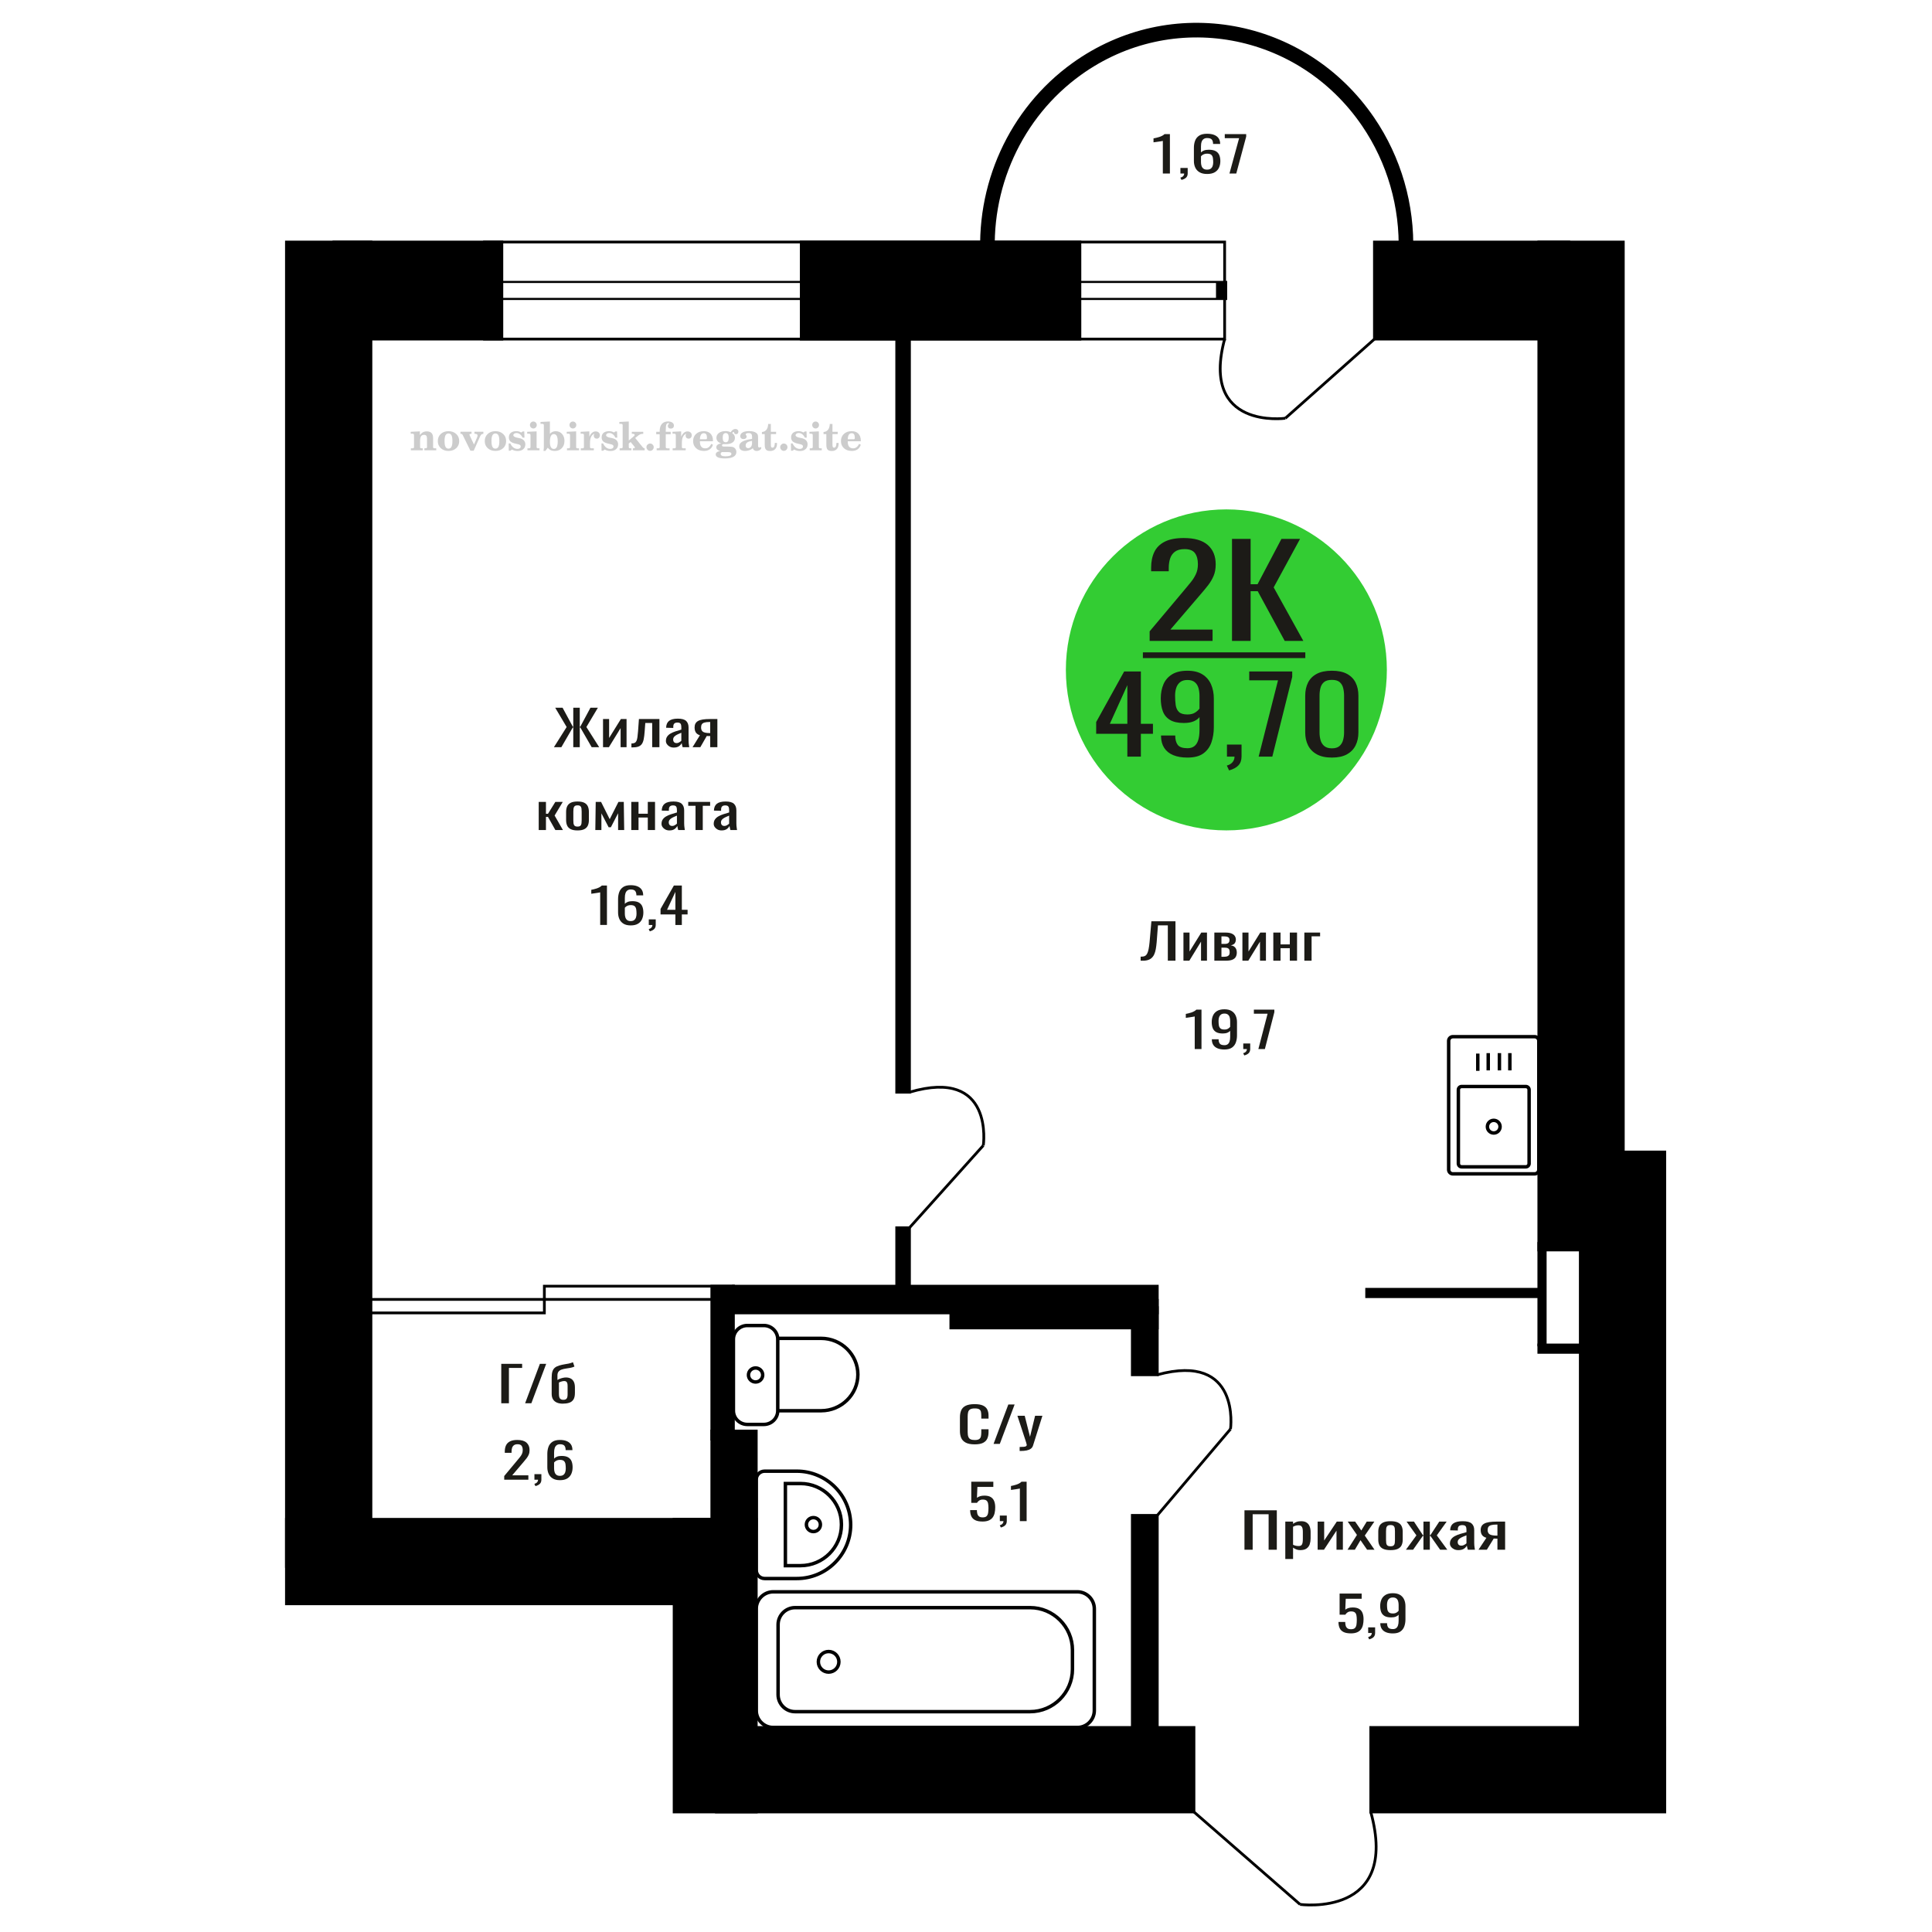 <?xml version="1.0" encoding="UTF-8"?>
<!DOCTYPE svg PUBLIC "-//W3C//DTD SVG 1.1//EN" "http://www.w3.org/Graphics/SVG/1.1/DTD/svg11.dtd">
<!-- Creator: CorelDRAW 2019 -->
<svg xmlns="http://www.w3.org/2000/svg" xml:space="preserve" width="140mm" height="140mm" version="1.1" style="shape-rendering:geometricPrecision; text-rendering:geometricPrecision; image-rendering:optimizeQuality; fill-rule:evenodd; clip-rule:evenodd"
viewBox="0 0 14000 14000"
 xmlns:xlink="http://www.w3.org/1999/xlink">
 <defs>
  <style type="text/css">
   <![CDATA[
    .str3 {stroke:black;stroke-width:105.83;stroke-miterlimit:22.926}
    .str0 {stroke:black;stroke-width:25;stroke-miterlimit:22.926}
    .str2 {stroke:black;stroke-width:25.01;stroke-miterlimit:22.926}
    .str1 {stroke:black;stroke-width:20;stroke-miterlimit:22.926}
    .fil1 {fill:none}
    .fil5 {fill:black}
    .fil4 {fill:#1C1B17}
    .fil3 {fill:#33CC33}
    .fil0 {fill:#1C1B17;fill-rule:nonzero}
    .fil2 {fill:#CCCCCC;fill-rule:nonzero}
   ]]>
  </style>
 </defs>
 <g id="Слой_x0020_1">
  <polygon class="fil0" points="9017.89,11229.95 9017.89,10944.2 9252.28,10944.2 9252.28,11229.95 9192.89,11229.95 9192.89,10972.77 9077.27,10972.77 9077.27,11229.95 "/>
  <path id="1" class="fil0" d="M9313.76 11296.98l0 -270.94 56.23 0 0 16.23c6.66,-5.17 14.72,-9.64 24.18,-13.4 9.46,-3.77 20.66,-5.65 33.62,-5.65 15.78,0 28.29,2.76 37.59,8.29 9.28,5.53 16.19,12.47 20.75,20.82 4.56,8.34 7.54,16.81 8.94,25.4 1.4,8.58 2.1,15.93 2.1,22.04l0 49.39c0,14.35 -2.1,27.93 -6.3,40.75 -4.22,12.82 -11.83,23.17 -22.87,31.04 -11.04,7.88 -26.53,11.82 -46.51,11.82 -10.86,0 -20.5,-1.82 -28.9,-5.47 -8.41,-3.64 -15.94,-7.82 -22.6,-12.52l0 82.2 -56.23 0zm96.69 -93.84c9.82,0 16.82,-2.41 21.02,-7.23 4.22,-4.82 6.84,-11.35 7.88,-19.58 1.06,-8.23 1.58,-17.29 1.58,-27.17l0 -49.39c0,-8.46 -0.7,-16.28 -2.1,-23.46 -1.4,-7.17 -4.38,-12.87 -8.94,-17.11 -4.54,-4.23 -11.72,-6.35 -21.54,-6.35 -7.36,0 -14.36,1.06 -21.02,3.18 -6.65,2.12 -12.43,4.59 -17.34,7.41l0 130.53c5.26,2.58 11.21,4.76 17.87,6.52 6.65,1.77 14.19,2.65 22.59,2.65z"/>
  <polygon id="2" class="fil0" points="9548.15,11229.95 9548.15,11026.04 9595.44,11026.04 9595.44,11163.27 9686.88,11026.04 9731.03,11026.04 9731.03,11229.95 9684.78,11229.95 9684.78,11091.66 9593.86,11229.95 "/>
  <polygon id="3" class="fil0" points="9764.67,11229.95 9832.99,11122.7 9766.24,11026.04 9819.85,11026.04 9864.51,11090.6 9903.93,11026.04 9959.11,11026.04 9889.75,11127.29 9960.16,11229.95 9906.56,11229.95 9858.73,11160.81 9817.75,11229.95 "/>
  <path id="4" class="fil0" d="M10076.3 11232.77c-22.42,0 -40.12,-3.06 -53.08,-9.17 -12.96,-6.11 -22.15,-14.82 -27.59,-26.11 -5.42,-11.28 -8.15,-24.57 -8.15,-39.86l0 -59.27c0,-15.28 2.73,-28.57 8.15,-39.86 5.44,-11.29 14.63,-19.99 27.59,-26.11 12.96,-6.11 30.66,-9.17 53.08,-9.17 22.42,0 40.03,3.06 52.82,9.17 12.78,6.12 21.9,14.82 27.32,26.11 5.44,11.29 8.15,24.58 8.15,39.86l0 59.27c0,15.29 -2.71,28.58 -8.15,39.86 -5.42,11.29 -14.54,20 -27.32,26.11 -12.79,6.11 -30.4,9.17 -52.82,9.17zm0 -27.87c10.86,0 18.49,-2.11 22.87,-6.35 4.37,-4.23 7,-9.82 7.88,-16.75 0.87,-6.94 1.31,-14.17 1.31,-21.7l0 -63.85c0,-7.76 -0.44,-15.06 -1.31,-21.88 -0.88,-6.82 -3.51,-12.4 -7.88,-16.75 -4.38,-4.35 -12.01,-6.53 -22.87,-6.53 -10.86,0 -18.56,2.18 -23.12,6.53 -4.56,4.35 -7.27,9.93 -8.15,16.75 -0.88,6.82 -1.31,14.12 -1.31,21.88l0 63.85c0,7.53 0.43,14.76 1.31,21.7 0.88,6.93 3.59,12.52 8.15,16.75 4.56,4.24 12.26,6.35 23.12,6.35z"/>
  <polygon id="5" class="fil0" points="10187.71,11229.95 10263.91,11125.88 10192.45,11026.04 10246.05,11026.04 10310.69,11124.12 10314.89,11124.12 10314.89,11026.04 10361.14,11026.04 10361.14,11124.12 10365.34,11124.12 10429.46,11026.04 10483.06,11026.04 10411.6,11125.88 10487.79,11229.95 10435.76,11229.95 10365.34,11129.76 10361.14,11129.76 10361.14,11229.95 10314.89,11229.95 10314.89,11129.76 10310.16,11129.76 10239.75,11229.95 "/>
  <path id="6" class="fil0" d="M10567.67 11232.77c-11.92,0 -22.42,-2.29 -31.54,-6.88 -9.1,-4.58 -16.28,-10.46 -21.54,-17.64 -5.26,-7.17 -7.88,-14.75 -7.88,-22.75 0,-12.7 3.15,-23.4 9.46,-32.1 6.3,-8.71 14.97,-16.05 26.01,-22.05 11.04,-6 23.82,-11.23 38.36,-15.7 14.54,-4.47 29.87,-8.82 45.99,-13.05l0 -14.47c0,-8.23 -0.7,-15.05 -2.1,-20.46 -1.4,-5.41 -4.29,-9.47 -8.67,-12.17 -4.38,-2.7 -10.95,-4.06 -19.71,-4.06 -7.7,0 -13.93,1.18 -18.65,3.53 -4.74,2.35 -8.15,5.7 -10.25,10.06 -2.1,4.35 -3.16,9.46 -3.16,15.34l0 10.23 -55.7 -1.41c0.7,-22.58 8.4,-39.22 23.12,-49.92 14.72,-10.7 37.48,-16.05 68.32,-16.05 30.12,0 51.5,5.53 64.12,16.58 12.6,11.06 18.91,27.05 18.91,47.98l0 93.13c0,6.35 0.26,12.47 0.79,18.35 0.52,5.88 1.23,11.35 2.1,16.4 0.88,5.06 1.67,9.82 2.37,14.29l-51.51 0c-1.04,-3.76 -2.35,-8.53 -3.93,-14.29 -1.58,-5.76 -2.73,-10.99 -3.43,-15.7 -3.5,8 -10.23,15.47 -20.23,22.41 -9.98,6.93 -23.73,10.4 -41.25,10.4zm22.08 -32.45c5.6,0 10.86,-1.06 15.76,-3.18 4.9,-2.12 9.28,-4.53 13.14,-7.23 3.86,-2.71 6.48,-4.88 7.88,-6.53l0 -57.85c-8.76,3.29 -17,6.58 -24.7,9.87 -7.7,3.3 -14.45,6.77 -20.23,10.41 -5.78,3.65 -10.34,7.76 -13.66,12.35 -3.34,4.59 -5.01,9.82 -5.01,15.7 0,8.23 2.28,14.7 6.84,19.4 4.56,4.7 11.22,7.06 19.98,7.06z"/>
  <path id="7" class="fil0" d="M10713.76 11229.95l57.28 -86.43c-9.8,-2.59 -17.77,-6.47 -23.91,-11.64 -6.13,-5.18 -10.6,-11.53 -13.4,-19.05 -2.8,-7.53 -4.2,-16 -4.2,-25.4 0,-10.82 2.1,-20.11 6.3,-27.87 4.21,-7.76 10.87,-14.11 19.97,-19.05 9.12,-4.94 21.2,-8.59 36.26,-10.94 15.08,-2.35 33.64,-3.53 55.72,-3.53l58.85 0 0 203.91 -55.71 0 0 -80.43c-5.6,0 -10.32,-0.06 -14.18,-0.18 -3.86,-0.12 -8.06,-0.29 -12.62,-0.53l-49.92 81.14 -60.44 0zm130.86 -102.31c0.7,0 1.83,0 3.41,0 1.58,0 2.55,0 2.89,0l0 -80.08c-0.34,0 -1.31,0 -2.89,0 -1.58,0 -2.53,0 -2.89,0 -16.46,0 -29.51,1.36 -39.15,4.06 -9.64,2.7 -16.37,6.94 -20.23,12.7 -3.86,5.76 -5.78,13.46 -5.78,23.11 0,13.4 4.47,23.4 13.39,29.98 8.94,6.59 26.03,10 51.25,10.23z"/>
  <path class="fil1 str0" d="M10497.54 8475.81l0 -933.15c0,-16.74 13.72,-30.44 30.49,-30.44l592.33 0c16.77,0 30.49,13.7 30.49,30.44l0 933.15c0,16.74 -13.72,30.44 -30.49,30.44l-592.33 0c-16.77,0 -30.49,-13.7 -30.49,-30.44zm70.36 -44.37l0 -534.35c0,-13.14 10.76,-23.88 23.92,-23.88l464.75 0c13.16,0 23.92,10.74 23.92,23.88l0 534.35c0,13.13 -10.76,23.88 -23.92,23.88l-464.75 0c-13.16,0 -23.92,-10.75 -23.92,-23.88zm210.32 -267.18c0,-25.35 20.58,-45.91 45.98,-45.91 25.39,0 45.97,20.56 45.97,45.91 0,25.36 -20.58,45.91 -45.97,45.91 -25.4,0 -45.98,-20.55 -45.98,-45.91zm-69.6 -404.54l0 -125.13m75.64 121.66l0 -125.13m81.05 125.13l0 -125.13m75.65 125.13l0 -125.13"/>
  <path class="fil0" d="M7063.14 10466.34c-28.16,0 -50.02,-4.24 -65.56,-12.71 -15.55,-8.46 -26.35,-19.87 -32.41,-34.21 -6.05,-14.35 -9.09,-30.34 -9.09,-47.98l0 -100.9c0,-19.28 3.04,-36.1 9.09,-50.45 6.06,-14.34 16.86,-25.45 32.41,-33.33 15.54,-7.88 37.4,-11.82 65.56,-11.82 24.87,0 44.6,3.29 59.17,9.88 14.57,6.58 25.04,15.99 31.43,28.22 6.37,12.23 9.58,26.93 9.58,44.1l0 22.57 -52.55 0 0 -20.1c0,-10.59 -0.74,-19.94 -2.21,-28.05 -1.48,-8.11 -5.49,-14.41 -12.03,-18.87 -6.56,-4.47 -17.51,-6.71 -32.91,-6.71 -15.71,0 -27.17,2.41 -34.36,7.24 -7.21,4.82 -11.88,11.64 -14.01,20.46 -2.13,8.82 -3.18,19.11 -3.18,30.86l0 113.25c0,14.34 1.64,25.69 4.91,34.04 3.27,8.35 8.67,14.29 16.2,17.82 7.53,3.52 17.68,5.29 30.44,5.29 15.06,0 25.87,-2.41 32.42,-7.23 6.54,-4.83 10.64,-11.47 12.28,-19.94 1.63,-8.46 2.45,-18.34 2.45,-29.63l0 -21.17 52.55 0 0 21.17c0,17.4 -2.96,32.75 -8.84,46.04 -5.9,13.29 -16.05,23.63 -30.46,31.04 -14.39,7.41 -34.7,11.12 -60.88,11.12z"/>
  <polygon id="1" class="fil0" points="7199.65,10463.16 7306.7,10177.41 7352.37,10177.41 7244.83,10463.16 "/>
  <path id="2" class="fil0" d="M7388.72 10514.31l0 -28.92c12.76,0 22.91,-0.42 30.44,-1.24 7.53,-0.82 12.93,-2.35 16.2,-4.59 3.27,-2.23 4.91,-5.35 4.91,-9.34 0,-2.12 -1.15,-6.82 -3.43,-14.12 -2.3,-7.29 -4.75,-15.05 -7.37,-23.28l-56.97 -173.57 53.03 0 38.31 152.4 36.83 -152.4 53.03 0 -67.76 215.2c-2.95,9.88 -8.35,17.7 -16.21,23.46 -7.85,5.76 -17.92,9.94 -30.19,12.52 -12.28,2.59 -27.09,3.88 -44.45,3.88l-6.37 0z"/>
  <path class="fil2" d="M2977.25 3263.04l0 -14.11 13.22 -0.28c3.86,-0.29 6.44,-1.13 7.71,-2.54 1.27,-1.41 1.93,-4.05 1.93,-7.91l0 -84.43c0,-4.56 -0.99,-7.52 -3.01,-9.03 -2.02,-1.46 -6.21,-2.21 -12.56,-2.21 -0.84,0 -2.21,0.05 -4.09,0.14 -1.88,0.1 -3.29,0.14 -4.33,0.14l0 -13.82 66.37 -3.11 0 27.05c6.78,-9.32 14.21,-16.14 22.25,-20.51 8.04,-4.38 17.26,-6.54 27.61,-6.54 15.66,0 27.24,4 34.76,12 7.53,7.99 11.29,20.27 11.29,36.83l0 63.49c0,3.86 0.66,6.5 1.98,7.95 1.36,1.51 3.9,2.31 7.66,2.5l13.22 0.28 0 14.11 -86.08 0 0 -14.11 9.69 -0.71c3.86,-0.18 6.4,-0.98 7.62,-2.4 1.27,-1.41 1.88,-4.04 1.88,-7.9l0 -58.98c0,-9.79 -1.69,-16.93 -5.03,-21.31 -3.34,-4.42 -8.75,-6.63 -16.18,-6.63 -10.16,0 -17.54,3.48 -22.15,10.49 -4.57,6.96 -6.87,18.44 -6.87,34.43l0 42.28c0,3.86 0.66,6.5 1.93,7.91 1.27,1.41 3.81,2.25 7.66,2.54l9.88 0.28 0 14.11 -86.36 0z"/>
  <path id="1" class="fil2" d="M3172.6 3196.2c0,-21.12 7.19,-38.33 21.54,-51.69 14.39,-13.36 33.02,-20.04 55.88,-20.04 22.67,0 41.25,6.68 55.74,20.08 14.53,13.41 21.78,30.63 21.78,51.65 0,21.03 -7.2,38.19 -21.55,51.46 -14.39,13.26 -33.02,19.9 -55.97,19.9 -22.95,0 -41.63,-6.64 -55.93,-19.85 -14.34,-13.22 -21.49,-30.39 -21.49,-51.51zm48.82 0c0,18.96 2.26,32.79 6.77,41.53 4.52,8.8 11.67,13.17 21.55,13.17 9.92,0 17.17,-4.37 21.77,-13.17 4.61,-8.74 6.92,-22.57 6.92,-41.53 0,-19.19 -2.26,-33.16 -6.82,-41.91 -4.56,-8.79 -11.76,-13.17 -21.59,-13.17 -9.97,0 -17.22,4.38 -21.78,13.17 -4.56,8.75 -6.82,22.72 -6.82,41.91z"/>
  <path id="2" class="fil2" d="M3354.01 3154.39c-2.11,-4.57 -4.33,-7.62 -6.58,-9.08 -2.31,-1.46 -5.6,-2.21 -9.83,-2.21l-1.09 0 0 -14.4 80.53 0 0 14.4 -6.07 0.56c-3.2,0.28 -5.5,0.85 -6.91,1.79 -1.36,0.89 -2.07,2.3 -2.07,4.14 0,0.8 0.33,2.11 0.89,3.85 0.61,1.74 1.37,3.53 2.31,5.37l29.63 62.46 23.14 -53.62c0.76,-1.83 1.32,-3.9 1.79,-6.16 0.47,-2.26 0.71,-4.24 0.71,-5.98 0,-3.48 -1.32,-6.3 -3.96,-8.37 -2.58,-2.02 -6.25,-3.2 -10.95,-3.48l-7.44 -0.56 0 -14.4 64.63 0 0 14.96c-6.07,0.28 -10.77,1.69 -14.11,4.28 -3.39,2.54 -6.73,7.62 -10.16,15.15l-45.72 102.77 -23.99 0 -54.75 -111.47z"/>
  <path id="3" class="fil2" d="M3512.67 3196.2c0,-21.12 7.19,-38.33 21.54,-51.69 14.39,-13.36 33.02,-20.04 55.88,-20.04 22.67,0 41.25,6.68 55.74,20.08 14.53,13.41 21.78,30.63 21.78,51.65 0,21.03 -7.2,38.19 -21.55,51.46 -14.39,13.26 -33.02,19.9 -55.97,19.9 -22.95,0 -41.63,-6.64 -55.93,-19.85 -14.34,-13.22 -21.49,-30.39 -21.49,-51.51zm48.82 0c0,18.96 2.26,32.79 6.77,41.53 4.52,8.8 11.67,13.17 21.55,13.17 9.92,0 17.17,-4.37 21.77,-13.17 4.61,-8.74 6.92,-22.57 6.92,-41.53 0,-19.19 -2.26,-33.16 -6.82,-41.91 -4.56,-8.79 -11.76,-13.17 -21.59,-13.17 -9.97,0 -17.22,4.38 -21.78,13.17 -4.56,8.75 -6.82,22.72 -6.82,41.91z"/>
  <path id="4" class="fil2" d="M3685.9 3213.37l12.18 0c5.79,12.79 13.12,22.58 22.01,29.35 8.94,6.77 18.87,10.16 29.87,10.16 7.2,0 12.89,-1.6 17.08,-4.75 4.23,-3.2 6.35,-7.43 6.35,-12.79 0,-4.8 -1.84,-8.47 -5.55,-11.06 -3.72,-2.59 -11.62,-5.13 -23.76,-7.62 -20.84,-4 -35.51,-9.64 -44.02,-16.84 -8.52,-7.19 -12.75,-17.26 -12.75,-30.19 0,-14.35 4.75,-25.45 14.25,-33.31 9.5,-7.9 23,-11.85 40.45,-11.85 6.49,0 12.7,0.8 18.49,2.45 5.83,1.64 11.15,3.99 15.94,7.1l11.06 -7.57 11.61 0 1.37 45.15 -13.27 0c-4.93,-10.58 -11.33,-18.91 -19.14,-24.88 -7.81,-5.98 -16.18,-8.99 -25.16,-8.99 -6.82,0 -12.37,1.51 -16.65,4.57 -4.33,3.05 -6.5,6.86 -6.5,11.47 0,8.75 11.15,15.1 33.4,19.05 2.68,0.47 4.75,0.85 6.21,1.13 15.71,2.92 27.56,8.23 35.46,15.95 7.91,7.71 11.86,17.73 11.86,30.01 0,14.81 -4.99,26.53 -14.96,35.18 -9.97,8.7 -23.57,13.03 -40.83,13.03 -7.71,0 -15.05,-0.89 -21.92,-2.73 -6.91,-1.83 -13.12,-4.47 -18.76,-7.95l-12.14 8.42 -11.34 0 -0.84 -52.49z"/>
  <path id="5" class="fil2" d="M3840.22 3079.6c0,-7.01 2.4,-12.94 7.25,-17.78 4.84,-4.89 10.67,-7.34 17.59,-7.34 6.63,0 12.37,2.45 17.26,7.38 4.85,4.94 7.29,10.82 7.29,17.74 0,6.91 -2.4,12.84 -7.24,17.87 -4.85,5.03 -10.59,7.53 -17.31,7.53 -6.92,0 -12.75,-2.45 -17.59,-7.39 -4.85,-4.94 -7.25,-10.91 -7.25,-18.01zm48.26 158.56c0,3.95 0.66,6.68 1.93,8.09 1.32,1.41 3.91,2.21 7.76,2.4l11.2 0.28 0 14.11 -87.21 0 0 -14.11 12.28 -0.28c3.81,-0.19 6.39,-0.99 7.71,-2.5 1.37,-1.45 2.02,-4.14 2.02,-7.99l0 -84.48c0,-4.47 -0.98,-7.48 -3.01,-8.94 -2.02,-1.46 -6.16,-2.21 -12.41,-2.21 -0.85,0 -2.17,0.05 -4.1,0.14 -1.88,0.1 -3.34,0.14 -4.46,0.14l0 -13.82 68.29 -3.11 0 112.28z"/>
  <path id="6" class="fil2" d="M4013.22 3145.64c-9.59,0 -16.74,4.75 -21.4,14.25 -4.7,9.55 -7.05,23.99 -7.05,43.37 0,16.27 2.39,28.64 7.24,37.16 4.84,8.51 11.9,12.74 21.21,12.74 9.64,0 16.75,-4.47 21.36,-13.45 4.61,-8.94 6.91,-22.81 6.91,-41.53 0,-17.69 -2.35,-30.81 -7.05,-39.51 -4.66,-8.71 -11.76,-13.03 -21.22,-13.03zm-74.97 121.92c0.94,-5.32 1.64,-10.59 2.07,-15.81 0.47,-5.22 0.7,-10.58 0.7,-16.09l0 -153.48c0,-4.42 -0.99,-7.38 -2.92,-8.84 -1.92,-1.46 -6.02,-2.21 -12.22,-2.21 -0.85,0 -2.26,0.05 -4.29,0.14 -2.02,0.1 -3.66,0.14 -4.84,0.14l0 -13.83 68.02 -3.38 0 89.79c5.78,-6.58 12.08,-11.43 18.86,-14.58 6.82,-3.11 14.44,-4.66 22.9,-4.66 19.01,0 34.39,6.49 46.15,19.48 11.76,12.98 17.64,30 17.64,51.03 0,21.87 -6.5,39.42 -19.43,52.68 -12.94,13.27 -29.96,19.9 -51.13,19.9 -11.19,0 -20.93,-1.98 -29.26,-5.93 -8.32,-3.9 -15.24,-9.83 -20.74,-17.73l-18.01 23.38 -13.5 0z"/>
  <path id="7" class="fil2" d="M4126.72 3079.6c0,-7.01 2.4,-12.94 7.25,-17.78 4.84,-4.89 10.67,-7.34 17.59,-7.34 6.63,0 12.37,2.45 17.26,7.38 4.85,4.94 7.29,10.82 7.29,17.74 0,6.91 -2.4,12.84 -7.24,17.87 -4.85,5.03 -10.59,7.53 -17.31,7.53 -6.92,0 -12.75,-2.45 -17.59,-7.39 -4.85,-4.94 -7.25,-10.91 -7.25,-18.01zm48.26 158.56c0,3.95 0.66,6.68 1.93,8.09 1.32,1.41 3.91,2.21 7.76,2.4l11.2 0.28 0 14.11 -87.21 0 0 -14.11 12.28 -0.28c3.81,-0.19 6.39,-0.99 7.71,-2.5 1.37,-1.45 2.02,-4.14 2.02,-7.99l0 -84.48c0,-4.47 -0.98,-7.48 -3.01,-8.94 -2.02,-1.46 -6.16,-2.21 -12.41,-2.21 -0.85,0 -2.17,0.05 -4.1,0.14 -1.88,0.1 -3.34,0.14 -4.46,0.14l0 -13.82 68.29 -3.11 0 112.28z"/>
  <path id="8" class="fil2" d="M4208.61 3263.04l0 -14.11 13.22 -0.28c3.86,-0.29 6.44,-1.13 7.71,-2.54 1.27,-1.41 1.93,-4.05 1.93,-7.91l0 -84.47c0,-4.52 -0.99,-7.53 -3.01,-8.99 -2.02,-1.46 -6.21,-2.21 -12.56,-2.21 -0.84,0 -2.21,0.05 -4.09,0.14 -1.88,0.1 -3.29,0.14 -4.33,0.14l0 -13.82 62.89 -3.11 0 38.85c5.55,-12.74 12.14,-22.39 19.9,-28.88 7.71,-6.44 16.41,-9.69 26.15,-9.69 9.03,0 16.37,2.54 22.01,7.58 5.65,5.08 8.47,11.52 8.47,19.42 0,7.72 -2.07,13.88 -6.26,18.53 -4.18,4.66 -9.69,6.97 -16.51,6.97 -6.35,0 -11.52,-2.03 -15.52,-6.12 -4,-4.09 -6.02,-9.41 -6.02,-15.94 0,-2.59 0.42,-4.94 1.27,-7.15 0.8,-2.21 2.12,-4.33 3.86,-6.35 -10.49,3.38 -18.44,10.67 -23.94,21.77 -5.51,11.11 -8.28,25.59 -8.28,43.42l0 29.91c0,3.86 0.66,6.5 1.97,7.95 1.37,1.51 3.91,2.31 7.67,2.5l18.02 0.28 0 14.11 -94.55 0z"/>
  <path id="9" class="fil2" d="M4358.24 3213.37l12.18 0c5.79,12.79 13.12,22.58 22.01,29.35 8.94,6.77 18.87,10.16 29.87,10.16 7.2,0 12.89,-1.6 17.08,-4.75 4.23,-3.2 6.35,-7.43 6.35,-12.79 0,-4.8 -1.84,-8.47 -5.55,-11.06 -3.72,-2.59 -11.62,-5.13 -23.76,-7.62 -20.84,-4 -35.51,-9.64 -44.02,-16.84 -8.52,-7.19 -12.75,-17.26 -12.75,-30.19 0,-14.35 4.75,-25.45 14.25,-33.31 9.5,-7.9 23,-11.85 40.45,-11.85 6.49,0 12.7,0.8 18.49,2.45 5.83,1.64 11.15,3.99 15.94,7.1l11.06 -7.57 11.61 0 1.37 45.15 -13.27 0c-4.93,-10.58 -11.33,-18.91 -19.14,-24.88 -7.81,-5.98 -16.18,-8.99 -25.16,-8.99 -6.82,0 -12.37,1.51 -16.65,4.57 -4.33,3.05 -6.5,6.86 -6.5,11.47 0,8.75 11.15,15.1 33.4,19.05 2.68,0.47 4.75,0.85 6.21,1.13 15.71,2.92 27.56,8.23 35.46,15.95 7.91,7.71 11.86,17.73 11.86,30.01 0,14.81 -4.99,26.53 -14.96,35.18 -9.97,8.7 -23.57,13.03 -40.83,13.03 -7.71,0 -15.05,-0.89 -21.92,-2.73 -6.91,-1.83 -13.12,-4.47 -18.76,-7.95l-12.14 8.42 -11.34 0 -0.84 -52.49z"/>
  <path id="10" class="fil2" d="M4512 3082.14c0,-4.38 -0.94,-7.34 -2.82,-8.8 -1.88,-1.46 -5.93,-2.21 -12.14,-2.21 -0.7,0 -2.12,0.05 -4.19,0.14 -2.02,0.1 -3.66,0.14 -4.84,0.14l0 -13.83 68.3 -3.38 0 137.96 33.91 -28.51c2.96,-2.4 5.13,-4.56 6.54,-6.54 1.46,-1.97 2.16,-3.85 2.16,-5.59 0,-2.78 -1.31,-4.8 -3.95,-6.12 -2.59,-1.36 -6.54,-2.02 -11.76,-2.02 -0.47,0 -1.27,0.05 -2.35,0.14 -1.08,0.09 -1.93,0.14 -2.49,0.14l0 -14.67 82.92 0 0 14.67c-7.15,0 -13.59,0.94 -19.33,2.82 -5.74,1.88 -11.15,4.89 -16.18,9.03l-22.86 18.35 52.73 64.86c2.82,3.58 5.45,6.21 7.81,7.81 2.4,1.6 4.89,2.4 7.43,2.4l0.56 0 0 14.11 -85.51 0 0 -14.11 6.77 -0.28c2.59,-0.19 4.52,-0.76 5.93,-1.7 1.36,-0.98 2.07,-2.3 2.07,-3.95 0,-1.55 -1.27,-3.9 -3.72,-7.01 -0.65,-0.84 -1.12,-1.45 -1.41,-1.78l-25.73 -31.28 -13.54 11 0 24.27c0,3.86 0.66,6.5 1.93,7.95 1.27,1.51 3.85,2.31 7.71,2.5l9.27 0.28 0 14.11 -85.23 0 0 -14.11 12.23 -0.28c3.76,-0.19 6.35,-0.99 7.71,-2.5 1.36,-1.45 2.07,-4.09 2.07,-7.95l0 -156.06z"/>
  <path id="11" class="fil2" d="M4710.73 3213.93c7.15,0 13.35,2.59 18.58,7.81 5.22,5.18 7.85,11.38 7.85,18.63 0,7.29 -2.59,13.54 -7.81,18.77 -5.17,5.22 -11.38,7.85 -18.62,7.85 -7.2,0 -13.36,-2.63 -18.54,-7.85 -5.22,-5.23 -7.8,-11.48 -7.8,-18.77 0,-7.15 2.63,-13.36 7.85,-18.58 5.22,-5.22 11.38,-7.86 18.49,-7.86z"/>
  <path id="12" class="fil2" d="M4755.32 3146.77l0 -17.78 25.02 0 0 -5.65c0,-21.97 5.22,-38.99 15.71,-51.17 10.49,-12.19 25.21,-18.26 44.12,-18.26 13.27,0 23.76,2.73 31.52,8.14 7.76,5.41 11.66,12.7 11.66,21.87 0,6.82 -2.07,12.19 -6.21,16.09 -4.14,3.9 -9.87,5.83 -17.26,5.83 -6.07,0 -11.01,-1.78 -14.82,-5.36 -3.81,-3.57 -5.73,-8.18 -5.73,-13.78 0,-5.88 2.63,-11.1 7.95,-15.71 1.08,-1.08 1.64,-1.79 1.64,-2.07 0,-0.99 -0.47,-1.74 -1.36,-2.16 -0.94,-0.47 -2.45,-0.71 -4.57,-0.71 -7,0 -11.85,3.58 -14.53,10.68 -2.73,7.1 -4.09,21.54 -4.09,43.32l0 8.94 35.51 0 0 17.78 -35.51 0 0 91.43c0,4.14 0.84,6.97 2.59,8.47 1.74,1.51 5.08,2.26 10.01,2.26l15.06 0 0 14.11 -93.7 0 0 -14.11 12.37 -0.28c3.76,-0.19 6.3,-0.99 7.67,-2.5 1.31,-1.45 1.97,-4.09 1.97,-7.95l0 -91.43 -25.02 0z"/>
  <path id="13" class="fil2" d="M4874.32 3263.04l0 -14.11 13.22 -0.28c3.86,-0.29 6.44,-1.13 7.71,-2.54 1.27,-1.41 1.93,-4.05 1.93,-7.91l0 -84.47c0,-4.52 -0.99,-7.53 -3.01,-8.99 -2.02,-1.46 -6.21,-2.21 -12.56,-2.21 -0.84,0 -2.21,0.05 -4.09,0.14 -1.88,0.1 -3.29,0.14 -4.33,0.14l0 -13.82 62.89 -3.11 0 38.85c5.55,-12.74 12.14,-22.39 19.9,-28.88 7.71,-6.44 16.41,-9.69 26.15,-9.69 9.03,0 16.37,2.54 22.01,7.58 5.65,5.08 8.47,11.52 8.47,19.42 0,7.72 -2.07,13.88 -6.26,18.53 -4.18,4.66 -9.69,6.97 -16.51,6.97 -6.35,0 -11.52,-2.03 -15.52,-6.12 -4,-4.09 -6.02,-9.41 -6.02,-15.94 0,-2.59 0.42,-4.94 1.27,-7.15 0.8,-2.21 2.12,-4.33 3.86,-6.35 -10.49,3.38 -18.44,10.67 -23.94,21.77 -5.51,11.11 -8.28,25.59 -8.28,43.42l0 29.91c0,3.86 0.66,6.5 1.97,7.95 1.37,1.51 3.91,2.31 7.67,2.5l18.02 0.28 0 14.11 -94.55 0z"/>
  <path id="14" class="fil2" d="M5153.77 3216.47l12.42 5.93c-4.42,14.77 -12.14,26.01 -23.19,33.68 -11.1,7.67 -25.17,11.48 -42.24,11.48 -23.43,0 -42.29,-6.59 -56.68,-19.71 -14.35,-13.13 -21.54,-30.34 -21.54,-51.65 0,-21.26 7.15,-38.57 21.4,-51.83 14.3,-13.27 32.97,-19.9 56.02,-19.9 21.02,0 37.35,6.07 49.01,18.25 11.67,12.14 17.5,29.21 17.5,51.13l0 3.71 -94.83 0 0 1.93c0,16.33 3.3,28.65 9.83,36.97 6.59,8.33 16.37,12.47 29.31,12.47 9.45,0 17.78,-2.73 24.93,-8.19 7.19,-5.45 13.21,-13.54 18.06,-24.27zm-82.13 -33.58l43.37 0c2.96,0 5.03,-0.66 6.21,-1.93 1.18,-1.27 1.79,-3.62 1.79,-7.05 0,-12.14 -1.84,-20.98 -5.46,-26.49 -3.62,-5.5 -9.31,-8.27 -17.12,-8.27 -8.98,0 -15.85,3.62 -20.6,10.81 -4.71,7.25 -7.43,18.21 -8.19,32.93z"/>
  <path id="15" class="fil2" d="M5218.3 3268.17c-9.12,-2.31 -15.99,-5.69 -20.65,-10.26 -4.65,-4.56 -6.96,-10.16 -6.96,-16.88 0,-7.43 3.06,-13.55 9.22,-18.39 6.16,-4.8 15.05,-8.09 26.62,-9.84 -11.38,-3.05 -20.03,-8.04 -26.01,-15.05 -5.97,-6.96 -8.98,-15.47 -8.98,-25.49 0,-14.3 6.07,-25.97 18.2,-34.9 12.14,-8.99 27.99,-13.45 47.56,-13.45 6.91,0 13.4,0.7 19.56,2.07 6.17,1.36 12.14,3.43 17.92,6.16l4.85 -7.01c3.76,-5.36 8.28,-9.46 13.5,-12.37 5.22,-2.92 10.68,-4.38 16.37,-4.38 6.25,0 11.33,1.79 15.28,5.37 3.96,3.62 5.93,8.23 5.93,13.82 0,5.51 -1.5,10.02 -4.56,13.46 -3.01,3.43 -6.96,5.17 -11.81,5.17 -3.34,0 -6.16,-0.7 -8.56,-2.12 -2.4,-1.45 -4.33,-3.62 -5.78,-6.53 -0.57,-1.13 -0.9,-2.5 -1.09,-4.14 -0.28,-2.31 -1.27,-3.48 -2.91,-3.58 -1.65,0 -3.48,0.8 -5.51,2.4 -2.02,1.6 -3.66,3.62 -4.93,6.07 6.96,4.8 12.04,9.92 15.24,15.43 3.19,5.55 4.79,11.9 4.79,19.05 0,14.34 -5.83,25.58 -17.45,33.72 -11.62,8.14 -27.75,12.23 -48.4,12.23 -1.74,0 -4.18,-0.09 -7.34,-0.28 -3.1,-0.19 -5.36,-0.28 -6.72,-0.28 -4.33,0 -7.72,0.8 -10.11,2.44 -2.45,1.6 -3.67,3.81 -3.67,6.64 0,3.24 1.08,5.5 3.24,6.77 2.17,1.27 5.93,1.93 11.34,1.93l20.46 0c10.72,0 20.08,0.33 28.03,1.03 8,0.71 13.45,1.6 16.51,2.68 7.72,2.78 13.74,7.34 18.06,13.78 4.33,6.45 6.5,13.88 6.5,22.3 0,14.86 -7.06,26.29 -21.17,34.29 -14.11,8 -34.34,11.99 -60.73,11.99 -22.43,0 -39.32,-2.44 -50.65,-7.29 -11.34,-4.89 -17.03,-12.13 -17.03,-21.77 0,-6.35 2.77,-11.62 8.28,-15.9 5.5,-4.28 13.36,-7.25 23.56,-8.89zm13.88 7.85c-3.58,1.46 -6.12,3.15 -7.62,5.04 -1.51,1.88 -2.26,4.32 -2.26,7.38 0,6.16 2.68,10.72 8,13.64 5.31,2.96 13.59,4.42 24.83,4.42 15.24,0 26.53,-1.41 33.82,-4.18 7.29,-2.83 10.96,-7.15 10.96,-13.08 0,-4.66 -1.97,-8.04 -5.93,-10.11 -3.95,-2.07 -10.72,-3.11 -20.32,-3.11l-41.48 0zm4.8 -104.51c0,11.61 1.74,20.08 5.22,25.4 3.53,5.31 8.98,7.99 16.46,7.99 7.53,0 13.08,-2.68 16.7,-8.09 3.57,-5.36 5.36,-13.78 5.36,-25.3 0,-11.29 -1.79,-19.66 -5.36,-25.07 -3.62,-5.41 -9.17,-8.14 -16.7,-8.14 -7.48,0 -12.93,2.73 -16.46,8.14 -3.48,5.41 -5.22,13.78 -5.22,25.07z"/>
  <path id="16" class="fil2" d="M5449.54 3194.74c-16.7,2.68 -28.6,6.63 -35.66,11.86 -7.1,5.22 -10.63,12.55 -10.63,22.06 0,5.78 1.6,10.34 4.75,13.78 3.15,3.38 7.43,5.08 12.75,5.08 8.7,0 15.71,-3.25 20.93,-9.74 5.22,-6.49 7.86,-15.38 7.86,-26.67l0 -16.37zm43.74 35.75c0,4.52 0.8,7.71 2.4,9.64 1.6,1.93 4.23,2.87 7.81,2.87 1.64,0 3.52,-0.47 5.64,-1.46 2.12,-0.94 3.43,-1.41 4,-1.41 1.08,0 1.97,0.33 2.63,1.08 0.61,0.76 0.94,1.79 0.94,3.2 0,5.88 -3.34,11.25 -10.06,16.14 -6.73,4.84 -14.77,7.29 -24.13,7.29 -7.01,0 -12.98,-1.84 -17.92,-5.55 -4.99,-3.72 -7.9,-8.52 -8.85,-14.35 -7.71,6.3 -16.46,11.2 -26.24,14.68 -9.79,3.48 -19.85,5.22 -30.25,5.22 -13.5,0 -23.99,-2.92 -31.42,-8.8 -7.43,-5.88 -11.14,-14.16 -11.14,-24.83 0,-14.21 7.47,-25.64 22.38,-34.2 14.92,-8.61 38.53,-15.05 70.75,-19.38l0 -15.33c0,-9.93 -1.98,-16.94 -5.93,-21.07 -3.95,-4.14 -10.53,-6.21 -19.71,-6.21 -5.97,0 -11,0.98 -15.05,2.96 -4.09,1.98 -6.16,4.28 -6.16,6.82 0,0.66 1.22,2.54 3.67,5.69 2.44,3.11 3.67,6.59 3.67,10.49 0,5.32 -2.07,9.6 -6.26,12.89 -4.18,3.24 -9.64,4.89 -16.32,4.89 -6.82,0 -12.47,-1.97 -16.98,-5.93 -4.47,-3.95 -6.73,-8.89 -6.73,-14.86 0,-11.76 5.65,-20.88 16.94,-27.37 11.33,-6.45 27.28,-9.69 47.97,-9.69 11.57,0 21.73,1.17 30.53,3.52 8.75,2.31 15.99,5.79 21.68,10.35 4.52,3.53 7.67,7.48 9.46,11.95 1.79,4.42 2.68,11.24 2.68,20.41l0 60.35z"/>
  <path id="17" class="fil2" d="M5630.02 3209.7c0,0.66 0.09,1.65 0.24,2.96 0.14,1.32 0.18,2.31 0.18,2.97 0,16.51 -4.37,29.39 -13.12,38.66 -8.8,9.22 -20.98,13.83 -36.55,13.83 -14.2,0 -24.32,-3.34 -30.29,-10.07 -5.97,-6.68 -8.94,-18.48 -8.94,-35.41l0 -77 -20.32 0 0 -15.15c13.97,-0.89 24.84,-6.35 32.55,-16.27 7.72,-9.93 11.95,-23.95 12.7,-41.96l19.38 0 0 56.73 38.1 0 0 16.65 -38.1 0 0 74.78c0,9.55 0.9,15.9 2.64,19.01 1.74,3.15 4.79,4.7 9.22,4.7 5.41,0 9.5,-2.87 12.32,-8.56 2.77,-5.69 4.33,-14.3 4.61,-25.87l15.38 0z"/>
  <path id="18" class="fil2" d="M5679.93 3213.93c7.15,0 13.35,2.59 18.58,7.81 5.22,5.18 7.85,11.38 7.85,18.63 0,7.29 -2.59,13.54 -7.81,18.77 -5.17,5.22 -11.38,7.85 -18.62,7.85 -7.2,0 -13.36,-2.63 -18.54,-7.85 -5.22,-5.23 -7.8,-11.48 -7.8,-18.77 0,-7.15 2.63,-13.36 7.85,-18.58 5.22,-5.22 11.38,-7.86 18.49,-7.86z"/>
  <path id="19" class="fil2" d="M5731.2 3213.37l12.18 0c5.79,12.79 13.12,22.58 22.01,29.35 8.94,6.77 18.87,10.16 29.87,10.16 7.2,0 12.89,-1.6 17.08,-4.75 4.23,-3.2 6.35,-7.43 6.35,-12.79 0,-4.8 -1.84,-8.47 -5.55,-11.06 -3.72,-2.59 -11.62,-5.13 -23.76,-7.62 -20.84,-4 -35.51,-9.64 -44.02,-16.84 -8.52,-7.19 -12.75,-17.26 -12.75,-30.19 0,-14.35 4.75,-25.45 14.25,-33.31 9.5,-7.9 23,-11.85 40.45,-11.85 6.49,0 12.7,0.8 18.49,2.45 5.83,1.64 11.15,3.99 15.94,7.1l11.06 -7.57 11.61 0 1.37 45.15 -13.27 0c-4.93,-10.58 -11.33,-18.91 -19.14,-24.88 -7.81,-5.98 -16.18,-8.99 -25.16,-8.99 -6.82,0 -12.37,1.51 -16.65,4.57 -4.33,3.05 -6.5,6.86 -6.5,11.47 0,8.75 11.15,15.1 33.4,19.05 2.68,0.47 4.75,0.85 6.21,1.13 15.71,2.92 27.56,8.23 35.46,15.95 7.91,7.71 11.86,17.73 11.86,30.01 0,14.81 -4.99,26.53 -14.96,35.18 -9.97,8.7 -23.57,13.03 -40.83,13.03 -7.71,0 -15.05,-0.89 -21.92,-2.73 -6.91,-1.83 -13.12,-4.47 -18.76,-7.95l-12.14 8.42 -11.34 0 -0.84 -52.49z"/>
  <path id="20" class="fil2" d="M5885.52 3079.6c0,-7.01 2.4,-12.94 7.25,-17.78 4.84,-4.89 10.67,-7.34 17.59,-7.34 6.63,0 12.37,2.45 17.26,7.38 4.85,4.94 7.29,10.82 7.29,17.74 0,6.91 -2.4,12.84 -7.24,17.87 -4.85,5.03 -10.59,7.53 -17.31,7.53 -6.92,0 -12.75,-2.45 -17.59,-7.39 -4.85,-4.94 -7.25,-10.91 -7.25,-18.01zm48.26 158.56c0,3.95 0.66,6.68 1.93,8.09 1.32,1.41 3.91,2.21 7.76,2.4l11.2 0.28 0 14.11 -87.21 0 0 -14.11 12.28 -0.28c3.81,-0.19 6.39,-0.99 7.71,-2.5 1.37,-1.45 2.02,-4.14 2.02,-7.99l0 -84.48c0,-4.47 -0.98,-7.48 -3.01,-8.94 -2.02,-1.46 -6.16,-2.21 -12.41,-2.21 -0.85,0 -2.17,0.05 -4.1,0.14 -1.88,0.1 -3.34,0.14 -4.46,0.14l0 -13.82 68.29 -3.11 0 112.28z"/>
  <path id="21" class="fil2" d="M6076.49 3209.7c0,0.66 0.09,1.65 0.24,2.96 0.14,1.32 0.18,2.31 0.18,2.97 0,16.51 -4.37,29.39 -13.12,38.66 -8.8,9.22 -20.98,13.83 -36.55,13.83 -14.2,0 -24.32,-3.34 -30.29,-10.07 -5.97,-6.68 -8.94,-18.48 -8.94,-35.41l0 -77 -20.32 0 0 -15.15c13.97,-0.89 24.84,-6.35 32.55,-16.27 7.72,-9.93 11.95,-23.95 12.7,-41.96l19.38 0 0 56.73 38.1 0 0 16.65 -38.1 0 0 74.78c0,9.55 0.9,15.9 2.64,19.01 1.74,3.15 4.79,4.7 9.22,4.7 5.41,0 9.5,-2.87 12.32,-8.56 2.77,-5.69 4.33,-14.3 4.61,-25.87l15.38 0z"/>
  <path id="22" class="fil2" d="M6225.08 3216.47l12.42 5.93c-4.42,14.77 -12.14,26.01 -23.19,33.68 -11.1,7.67 -25.17,11.48 -42.24,11.48 -23.43,0 -42.29,-6.59 -56.68,-19.71 -14.35,-13.13 -21.54,-30.34 -21.54,-51.65 0,-21.26 7.15,-38.57 21.4,-51.83 14.3,-13.27 32.97,-19.9 56.02,-19.9 21.02,0 37.35,6.07 49.01,18.25 11.67,12.14 17.5,29.21 17.5,51.13l0 3.71 -94.83 0 0 1.93c0,16.33 3.3,28.65 9.83,36.97 6.59,8.33 16.37,12.47 29.31,12.47 9.45,0 17.78,-2.73 24.93,-8.19 7.19,-5.45 13.21,-13.54 18.06,-24.27zm-82.13 -33.58l43.37 0c2.96,0 5.03,-0.66 6.21,-1.93 1.18,-1.27 1.79,-3.62 1.79,-7.05 0,-12.14 -1.84,-20.98 -5.46,-26.49 -3.62,-5.5 -9.31,-8.27 -17.12,-8.27 -8.98,0 -15.85,3.62 -20.6,10.81 -4.71,7.25 -7.43,18.21 -8.19,32.93z"/>
  <circle class="fil3" cx="8886.71" cy="4854.27" r="1163.04"/>
  <path class="fil0" d="M8169.16 5482.86l0 -165.34 -225.86 0 0 -85.34 202.8 -366.49 121.1 0 0 379.44 87.47 0 0 72.39 -87.47 0 0 165.34 -98.04 0zm-126.86 -237.73l126.86 0 0 -280.39 -126.86 280.39z"/>
  <path id="1" class="fil0" d="M8604.58 5489.72c-40.38,0 -74.82,-5.97 -103.33,-17.91 -28.52,-11.94 -50.14,-29.33 -64.87,-52.19 -14.75,-22.86 -22.43,-50.54 -23.08,-83.05 0,-1.02 0,-2.16 0,-3.43 0,-1.27 0,-2.41 0,-3.43l102.85 0c0,29.46 6.08,52.19 18.25,68.19 12.18,16 35.89,24 71.14,24 19.22,0 35.24,-4.69 48.05,-14.09 12.81,-9.4 22.42,-23.88 28.83,-43.43 6.41,-19.56 9.62,-44.32 9.62,-74.29l0 -93.72c-9.62,12.7 -23.87,22.99 -42.77,30.86 -18.91,7.87 -42.46,11.81 -70.65,11.81 -42.93,0 -76.57,-7.49 -100.92,-22.48 -24.34,-14.98 -41.49,-35.81 -51.42,-62.48 -9.94,-26.67 -14.89,-57.78 -14.89,-93.33 0,-37.59 6.39,-71.5 19.21,-101.72 12.82,-30.23 33.49,-54.23 62,-72.01 28.51,-17.78 65.83,-26.66 111.98,-26.66 44.84,0 81.37,9.01 109.57,27.04 28.19,18.04 48.85,42.29 61.99,72.77 13.13,30.48 19.7,64.51 19.7,102.1l0 207.25c0,39.62 -5.76,76.19 -17.29,109.72 -11.55,33.52 -31.09,60.32 -58.64,80.38 -27.55,20.07 -66,30.1 -115.33,30.1zm0 -312.4c22.41,0 40.68,-4.44 54.78,-13.33 14.09,-8.89 24.99,-18.67 32.68,-29.34l0 -91.43c0,-21.33 -2.57,-40.76 -7.69,-58.29 -5.13,-17.52 -14.1,-31.49 -26.92,-41.9 -12.81,-10.42 -30.44,-15.62 -52.85,-15.62 -22.43,0 -40.22,5.33 -53.35,16 -13.14,10.66 -22.43,24.51 -27.88,41.52 -5.45,17.02 -8.17,35.69 -8.17,56 0,24.39 1.45,46.99 4.33,67.82 2.88,20.82 10.57,37.46 23.07,49.9 12.5,12.45 33.16,18.67 62,18.67z"/>
  <path id="2" class="fil0" d="M8906.37 5582.67l-16.34 -35.05c17.3,-4.57 30.92,-12.57 40.85,-24 9.93,-11.43 14.9,-25.01 14.9,-40.76l-54.79 0 0 -87.62 105.72 0 0 86.1c0,26.92 -7.36,48.38 -22.1,64.38 -14.73,16 -37.49,28.32 -68.24,36.95z"/>
  <polygon id="3" class="fil0" points="9120.7,5482.86 9261.03,4929.69 9052.46,4929.69 9052.46,4865.69 9363.87,4865.69 9363.87,4905.31 9219.7,5482.86 "/>
  <path id="4" class="fil0" d="M9651.26 5489.72c-44.22,0 -80.57,-7.88 -109.09,-23.62 -28.51,-15.75 -49.65,-37.34 -63.44,-64.77 -13.78,-27.43 -20.66,-58.67 -20.66,-93.72l0 -265.91c0,-36.07 6.73,-67.69 20.18,-94.86 13.46,-27.18 34.45,-48.39 62.96,-63.63 28.51,-15.24 65.2,-22.85 110.05,-22.85 44.86,0 81.37,7.61 109.57,22.85 28.19,15.24 49.02,36.45 62.48,63.63 13.46,27.17 20.18,58.79 20.18,94.86l0 265.91c0,35.56 -6.89,67.05 -20.66,94.48 -13.78,27.43 -34.77,48.9 -62.96,64.39 -28.19,15.49 -64.4,23.24 -108.61,23.24zm0 -67.05c24.34,0 42.77,-5.59 55.26,-16.77 12.5,-11.17 21.16,-25.52 25.96,-43.05 4.81,-17.52 7.21,-35.68 7.21,-54.47l0 -267.45c0,-19.81 -2.25,-38.47 -6.73,-56 -4.49,-17.52 -12.98,-31.62 -25.47,-42.29 -12.5,-10.66 -31.24,-16 -56.23,-16 -24.99,0 -43.89,5.34 -56.7,16 -12.82,10.67 -21.47,24.77 -25.95,42.29 -4.49,17.53 -6.74,36.19 -6.74,56l0 267.45c0,18.79 2.41,36.95 7.22,54.47 4.8,17.53 13.77,31.88 26.9,43.05 13.14,11.18 31.57,16.77 55.27,16.77z"/>
  <path class="fil0" d="M8330.71 4644.29l0 -69.35 245.91 -292.91c18.31,-21.9 35.22,-42.28 50.74,-61.14 15.51,-18.86 28.24,-38.78 38.19,-59.77 9.95,-20.99 14.93,-45.17 14.93,-72.54 0,-34.07 -7.17,-60.84 -21.49,-80.3 -14.33,-19.47 -39.39,-29.2 -75.21,-29.2 -30.23,0 -53.71,6.38 -70.42,19.16 -16.72,12.77 -28.25,29.5 -34.63,50.19 -6.35,20.68 -9.55,42.88 -9.55,66.61l0 24.64 -127.71 0 0 -25.55c0,-44.41 7.76,-82.58 23.27,-114.52 15.52,-31.94 40.58,-56.73 75.21,-74.37 34.61,-17.64 80.57,-26.46 137.87,-26.46 77.99,0 136.08,16.88 174.28,50.64 38.2,33.76 57.3,80.45 57.3,140.07 0,31.63 -4.98,59.31 -14.93,83.04 -9.95,23.72 -22.88,45.93 -38.8,66.61 -15.9,20.68 -33.42,41.97 -52.52,63.87l-222.02 259.15 305.59 0 0 82.13 -456.01 0z"/>
  <polygon id="1" class="fil0" points="8927.58,4644.29 8927.58,3905.16 9062.47,3905.16 9062.47,4233.66 9112.61,4233.66 9285.69,3905.16 9420.58,3905.16 9229.59,4256.48 9444.45,4644.29 9309.57,4644.29 9113.8,4283.85 9062.47,4283.85 9062.47,4644.29 "/>
  <polygon id="2" class="fil4" points="8281.78,4727.24 9458.78,4727.24 9458.78,4768.72 8281.78,4768.72 "/>
  <path class="fil0" d="M7119.73 11025.55c-22.29,0 -40,-3.29 -53.14,-9.88 -13.12,-6.58 -22.51,-16.11 -28.15,-28.57 -5.65,-12.47 -8.48,-27.28 -8.48,-44.45l49 0c0,8.47 0.91,16.76 2.74,24.87 1.85,8.11 5.73,14.82 11.69,20.11 5.96,5.29 15.03,7.94 27.24,7.94 13.44,0 23.06,-3 28.86,-9 5.79,-6 9.47,-14.11 10.98,-24.34 1.54,-10.23 2.3,-21.82 2.3,-34.75 0,-12.94 -0.92,-23.93 -2.75,-32.99 -1.83,-9.05 -5.65,-15.99 -11.45,-20.81 -5.8,-4.82 -14.95,-7.23 -27.48,-7.23 -10.07,0 -18.62,2.41 -25.64,7.23 -7.02,4.82 -12.21,10.29 -15.58,16.4l-41.67 0 0 -153.1 159.83 0 0 37.75 -115.4 0 -3.21 79.02c6.1,-4.94 13.67,-8.82 22.66,-11.64 9.01,-2.83 19.32,-4.24 30.93,-4.24 20.14,0 35.94,3.65 47.39,10.94 11.45,7.29 19.54,17.29 24.28,29.99 4.72,12.7 7.08,27.28 7.08,43.74 0,14.58 -1.36,28.16 -4.11,40.75 -2.75,12.58 -7.56,23.52 -14.42,32.81 -6.87,9.28 -16.27,16.52 -28.17,21.69 -11.91,5.18 -27.02,7.76 -45.33,7.76z"/>
  <path id="1" class="fil0" d="M7252.52 11068.94l-7.78 -16.22c8.24,-2.12 14.73,-5.82 19.45,-11.12 4.74,-5.29 7.1,-11.58 7.1,-18.87l-26.1 0 0 -40.57 50.38 0 0 39.86c0,12.47 -3.51,22.41 -10.53,29.81 -7.02,7.41 -17.86,13.12 -32.52,17.11z"/>
  <path id="2" class="fil0" d="M7390.37 11022.73l0 -236.36c-0.31,0.23 -3.75,0.94 -10.31,2.11 -6.56,1.18 -13.96,2.36 -22.21,3.53 -8.24,1.18 -15.57,2.24 -21.99,3.18 -6.4,0.94 -9.76,1.41 -10.07,1.41l0 -28.58c5.19,-0.94 11.23,-2.23 18.1,-3.88 6.86,-1.64 13.89,-3.64 21.06,-6 7.17,-2.35 14.04,-5.29 20.61,-8.81 6.56,-3.53 12.13,-7.65 16.72,-12.35l37.08 0 0 285.75 -48.99 0z"/>
  <path class="fil0" d="M9788.78 11836.02c-22.29,0 -39.99,-3.29 -53.13,-9.88 -13.12,-6.58 -22.51,-16.11 -28.16,-28.57 -5.64,-12.47 -8.47,-27.28 -8.47,-44.45l49 0c0,8.47 0.91,16.76 2.74,24.87 1.84,8.11 5.73,14.82 11.68,20.11 5.96,5.29 15.04,7.94 27.25,7.94 13.44,0 23.06,-3 28.86,-9 5.79,-6 9.46,-14.11 10.98,-24.34 1.53,-10.23 2.3,-21.82 2.3,-34.75 0,-12.94 -0.92,-23.93 -2.75,-32.99 -1.83,-9.05 -5.65,-15.99 -11.45,-20.81 -5.81,-4.82 -14.96,-7.23 -27.48,-7.23 -10.08,0 -18.62,2.41 -25.64,7.23 -7.02,4.82 -12.22,10.29 -15.58,16.4l-41.67 0 0 -153.1 159.83 0 0 37.75 -115.41 0 -3.2 79.02c6.1,-4.94 13.67,-8.82 22.66,-11.64 9.01,-2.83 19.32,-4.24 30.92,-4.24 20.15,0 35.95,3.65 47.4,10.94 11.45,7.29 19.53,17.29 24.27,29.99 4.73,12.7 7.09,27.28 7.09,43.74 0,14.58 -1.36,28.16 -4.11,40.75 -2.76,12.58 -7.56,23.52 -14.43,32.81 -6.86,9.28 -16.26,16.52 -28.17,21.69 -11.9,5.18 -27.01,7.76 -45.33,7.76z"/>
  <path id="1" class="fil0" d="M9921.58 11879.41l-7.79 -16.22c8.25,-2.12 14.74,-5.82 19.46,-11.12 4.74,-5.29 7.1,-11.58 7.1,-18.87l-26.1 0 0 -40.57 50.38 0 0 39.86c0,12.47 -3.51,22.41 -10.53,29.81 -7.02,7.41 -17.86,13.12 -32.52,17.11z"/>
  <path id="2" class="fil0" d="M10093.31 11836.38c-19.24,0 -35.65,-2.77 -49.23,-8.3 -13.59,-5.52 -23.89,-13.58 -30.92,-24.16 -7.01,-10.58 -10.68,-23.4 -10.98,-38.45 0,-0.47 0,-1 0,-1.59 0,-0.59 0,-1.12 0,-1.59l49.01 0c0,13.64 2.89,24.17 8.69,31.58 5.81,7.4 17.1,11.11 33.88,11.11 9.17,0 16.8,-2.18 22.9,-6.53 6.12,-4.35 10.69,-11.05 13.75,-20.11 3.05,-9.05 4.57,-20.52 4.57,-34.39l0 -43.4c-4.57,5.88 -11.37,10.65 -20.37,14.29 -9.01,3.65 -20.24,5.47 -33.66,5.47 -20.46,0 -36.49,-3.47 -48.09,-10.41 -11.6,-6.93 -19.76,-16.58 -24.5,-28.92 -4.72,-12.35 -7.1,-26.76 -7.1,-43.22 0,-17.4 3.05,-33.1 9.16,-47.1 6.11,-13.99 15.96,-25.1 29.54,-33.33 13.59,-8.24 31.37,-12.35 53.35,-12.35 21.37,0 38.77,4.17 52.21,12.52 13.44,8.35 23.28,19.58 29.53,33.69 6.26,14.11 9.39,29.87 9.39,47.28l0 95.95c0,18.35 -2.74,35.28 -8.25,50.8 -5.49,15.52 -14.79,27.93 -27.93,37.22 -13.12,9.29 -31.44,13.94 -54.95,13.94zm0 -144.64c10.68,0 19.39,-2.06 26.1,-6.18 6.72,-4.11 11.91,-8.64 15.57,-13.58l0 -42.33c0,-9.88 -1.22,-18.88 -3.66,-26.99 -2.44,-8.12 -6.71,-14.58 -12.83,-19.4 -6.1,-4.83 -14.5,-7.24 -25.18,-7.24 -10.68,0 -19.16,2.47 -25.42,7.41 -6.25,4.94 -10.68,11.35 -13.28,19.23 -2.59,7.88 -3.89,16.52 -3.89,25.93 0,11.29 0.69,21.75 2.06,31.4 1.38,9.64 5.04,17.34 11,23.1 5.94,5.76 15.8,8.65 29.53,8.65z"/>
  <polygon class="fil5 str1" points="5806.25,1753.85 5806.25,2457.04 7825.43,2457.04 7825.43,1753.85 "/>
  <polygon class="fil5 str1" points="2687.88,1753.85 2075.64,1753.85 2075.64,11350.82 2687.88,11350.82 "/>
  <polygon class="fil5 str1" points="9959.72,1753.85 9959.72,2457.04 11367.97,2457.04 11367.97,1753.85 "/>
  <polygon class="fil1 str1" points="8874.09,1753.85 8874.09,2457.04 3510.98,2457.04 3510.98,1753.85 "/>
  <rect class="fil1 str1" transform="matrix(-6.10265E-13 -0.776 -4.052 -7.15042E-13 8852.14 2166.32)" width="158.75" height="1336.15"/>
  <path class="fil0" d="M8426.33 1257.46l0 -236.36c-0.33,0.23 -3.92,0.94 -10.78,2.11 -6.87,1.18 -14.61,2.36 -23.23,3.53 -8.62,1.18 -16.29,2.24 -23,3.18 -6.69,0.94 -10.21,1.41 -10.54,1.41l0 -28.58c5.43,-0.94 11.75,-2.23 18.93,-3.88 7.18,-1.64 14.53,-3.64 22.04,-6 7.49,-2.35 14.67,-5.29 21.54,-8.81 6.87,-3.53 12.7,-7.65 17.49,-12.35l38.79 0 0 285.75 -51.24 0z"/>
  <path id="1" class="fil0" d="M8561.39 1303.67l-8.14 -16.22c8.62,-2.12 15.41,-5.82 20.35,-11.12 4.96,-5.29 7.43,-11.58 7.43,-18.87l-27.31 0 0 -40.57 52.7 0 0 39.86c0,12.47 -3.67,22.41 -11.01,29.81 -7.35,7.41 -18.69,13.12 -34.02,17.11z"/>
  <path id="2" class="fil0" d="M8746.75 1260.64c-22.35,0 -40.54,-4.18 -54.59,-12.53 -14.06,-8.35 -24.36,-19.64 -30.91,-33.87 -6.54,-14.22 -9.81,-30.04 -9.81,-47.44l0 -96.31c0,-18.58 2.88,-35.52 8.62,-50.8 5.74,-15.29 15.57,-27.52 29.46,-36.69 13.89,-9.18 32.97,-13.76 57.23,-13.76 20.12,0 37.12,2.7 51.02,8.11 13.89,5.41 24.58,13.29 32.08,23.64 7.51,10.35 11.42,22.93 11.74,37.75 0,0.47 0.08,1.11 0.24,1.94 0.16,0.82 0.24,1.58 0.24,2.29l-51.72 0c0,-13.88 -3.05,-24.46 -9.11,-31.75 -6.06,-7.29 -17.56,-10.94 -34.49,-10.94 -9.26,0 -17.24,2.18 -23.94,6.53 -6.7,4.35 -11.74,10.99 -15.09,19.93 -3.36,8.94 -5.03,20.46 -5.03,34.57l0 43.4c5.11,-5.88 12.37,-10.65 21.79,-14.29 9.43,-3.65 20.99,-5.47 34.73,-5.47 21.39,0 38.15,3.41 50.29,10.23 12.14,6.82 20.76,16.41 25.87,28.75 5.1,12.35 7.65,26.87 7.65,43.57 0,17.17 -3.19,32.81 -9.57,46.92 -6.39,14.11 -16.6,25.34 -30.65,33.69 -14.06,8.35 -32.74,12.53 -56.05,12.53zm0 -31.4c11.5,0 20.45,-2.41 26.83,-7.23 6.38,-4.83 10.94,-11.23 13.64,-19.23 2.72,-8 4.08,-16.7 4.08,-26.11 0,-11.29 -0.72,-21.75 -2.15,-31.39 -1.44,-9.65 -5.2,-17.35 -11.25,-23.11 -6.07,-5.76 -16.46,-8.64 -31.15,-8.64 -7.02,0 -13.4,0.94 -19.16,2.82 -5.74,1.88 -10.7,4.29 -14.84,7.23 -4.15,2.94 -7.51,6.06 -10.06,9.35l0 42.69c0,9.64 1.36,18.57 4.07,26.81 2.72,8.23 7.27,14.75 13.65,19.58 6.39,4.82 15.17,7.23 26.34,7.23z"/>
  <polygon id="3" class="fil0" points="8909.13,1257.46 8979.05,1001.34 8875.12,1001.34 8875.12,971.71 9030.31,971.71 9030.31,990.05 8958.46,1257.46 "/>
  <path class="fil1 str2" d="M5638.32 12280.18l0 -507.48c0,-67.71 55.22,-123.1 122.72,-123.1l1703.51 0c168.75,0 306.81,138.48 306.81,307.75l0 138.17c0,169.28 -138.06,307.76 -306.81,307.76l-1703.51 0c-67.5,0 -122.72,-55.4 -122.72,-123.1zm-158.18 114.63l0 -736.72c0,-67.71 55.23,-123.11 122.71,-123.11l2204.31 0c67.5,0 122.71,55.4 122.71,123.11l0 736.72c0,67.69 -55.21,123.09 -122.71,123.09l-2204.31 0c-67.48,0 -122.71,-55.4 -122.71,-123.09zm450.04 -352.68c0,-41.18 33.28,-74.57 74.35,-74.57 41.06,0 74.35,33.39 74.35,74.57 0,41.19 -33.29,74.59 -74.35,74.59 -41.07,0 -74.35,-33.4 -74.35,-74.59z"/>
  <path class="fil1 str1" d="M8916.79 10355.24c0,0 77.57,-558.98 -530.68,-393.15"/>
  <line class="fil1 str1" x1="8386.11" y1="10981.13" x2="8916.79" y2= "10355.24" />
  <path class="fil0" d="M8265.51 6961.63l0 -29.63c7.18,0.23 13.79,-0.12 19.83,-1.06 6.04,-0.94 11.43,-3.18 16.17,-6.7 4.75,-3.53 8.9,-9.06 12.5,-16.59 3.6,-7.52 6.69,-17.75 9.31,-30.69 2.62,-12.93 4.9,-29.28 6.86,-49.03l13.23 -152.05 174.45 0 0 285.75 -55.38 0 0 -256.12 -71.54 0 -9.32 122.42c-1.62,18.34 -3.75,34.86 -6.36,49.56 -2.61,14.7 -6.46,27.52 -11.51,38.45 -5.07,10.94 -11.77,20 -20.1,27.17 -8.32,7.17 -18.86,12.29 -31.6,15.34 -12.74,3.06 -28.25,4.12 -46.54,3.18z"/>
  <polygon id="1" class="fil0" points="8575.68,6961.63 8575.68,6757.72 8619.78,6757.72 8619.78,6894.95 8705.03,6757.72 8746.2,6757.72 8746.2,6961.63 8703.08,6961.63 8703.08,6823.34 8618.31,6961.63 "/>
  <path id="2" class="fil0" d="M8799.61 6961.63l0 -203.91 79.38 0c19.28,0 34.38,2.3 45.32,6.88 10.95,4.59 18.8,10.59 23.53,17.99 4.74,7.41 7.27,15.35 7.59,23.82 0.33,10.11 -1.96,19.16 -6.85,27.16 -4.91,8 -15.03,13.64 -30.39,16.93 11.76,1.65 20.83,5.12 27.19,10.41 6.38,5.29 10.78,11.58 13.24,18.88 2.44,7.29 3.67,14.81 3.67,22.57 0,11.76 -2.36,22.11 -7.1,31.05 -4.74,8.93 -12.9,15.87 -24.5,20.81 -11.6,4.94 -28.02,7.41 -49.26,7.41l-81.82 0zm51.45 -28.58l18.62 0c7.52,0 14.38,-0.76 20.57,-2.29 6.21,-1.53 11.2,-4.64 14.95,-9.35 3.76,-4.7 5.64,-11.52 5.64,-20.46 0,-10.58 -1.71,-18.28 -5.14,-23.11 -3.43,-4.82 -8.01,-7.82 -13.72,-8.99 -5.73,-1.18 -12.34,-1.77 -19.85,-1.77l-21.07 0 0 65.97zm0 -93.13l25.49 0c10.12,0 18.12,-2.12 24,-6.35 5.89,-4.23 8.82,-11.76 8.82,-22.58 0,-9.64 -3.43,-16.34 -10.3,-20.11 -6.84,-3.76 -16.16,-5.64 -27.91,-5.64l-20.1 0 0 54.68z"/>
  <polygon id="3" class="fil0" points="9002.96,6961.63 9002.96,6757.72 9047.06,6757.72 9047.06,6894.95 9132.31,6757.72 9173.48,6757.72 9173.48,6961.63 9130.35,6961.63 9130.35,6823.34 9045.58,6961.63 "/>
  <polygon id="4" class="fil0" points="9226.89,6961.63 9226.89,6757.72 9279.32,6757.72 9279.32,6843.45 9346.45,6843.45 9346.45,6757.72 9398.88,6757.72 9398.88,6961.63 9346.45,6961.63 9346.45,6870.97 9279.32,6870.97 9279.32,6961.63 "/>
  <polygon id="5" class="fil0" points="9451.8,6961.63 9451.8,6757.72 9565.98,6757.72 9565.98,6784.89 9504.24,6784.89 9504.24,6961.63 "/>
  <path class="fil0" d="M8657.42 7601.93l0 -236.36c-0.32,0.23 -3.76,0.94 -10.31,2.11 -6.57,1.18 -13.97,2.36 -22.21,3.53 -8.25,1.18 -15.58,2.24 -21.99,3.18 -6.4,0.94 -9.76,1.41 -10.08,1.41l0 -28.58c5.2,-0.94 11.23,-2.23 18.1,-3.88 6.87,-1.64 13.89,-3.64 21.07,-6 7.16,-2.35 14.03,-5.29 20.6,-8.81 6.57,-3.53 12.14,-7.65 16.72,-12.35l37.09 0 0 285.75 -48.99 0z"/>
  <path id="1" class="fil0" d="M8872.64 7605.11c-19.23,0 -35.64,-2.77 -49.22,-8.3 -13.59,-5.52 -23.9,-13.58 -30.92,-24.16 -7.01,-10.58 -10.69,-23.4 -10.98,-38.45 0,-0.47 0,-1 0,-1.59 0,-0.59 0,-1.12 0,-1.59l49 0c0,13.64 2.89,24.17 8.7,31.58 5.8,7.4 17.09,11.11 33.88,11.11 9.16,0 16.8,-2.18 22.9,-6.53 6.11,-4.35 10.68,-11.05 13.74,-20.11 3.06,-9.05 4.57,-20.52 4.57,-34.39l0 -43.4c-4.57,5.88 -11.37,10.65 -20.36,14.29 -9.01,3.65 -20.24,5.47 -33.66,5.47 -20.46,0 -36.49,-3.47 -48.1,-10.41 -11.59,-6.93 -19.76,-16.58 -24.49,-28.92 -4.73,-12.35 -7.11,-26.76 -7.11,-43.22 0,-17.4 3.05,-33.1 9.17,-47.1 6.1,-13.99 15.95,-25.1 29.53,-33.33 13.59,-8.24 31.38,-12.35 53.35,-12.35 21.37,0 38.78,4.17 52.21,12.52 13.44,8.35 23.28,19.58 29.54,33.69 6.25,14.11 9.38,29.87 9.38,47.28l0 95.95c0,18.35 -2.74,35.28 -8.24,50.8 -5.49,15.52 -14.8,27.93 -27.94,37.22 -13.12,9.29 -31.44,13.94 -54.95,13.94zm0 -144.64c10.69,0 19.4,-2.06 26.11,-6.18 6.71,-4.11 11.9,-8.64 15.56,-13.58l0 -42.33c0,-9.88 -1.22,-18.88 -3.66,-26.99 -2.44,-8.12 -6.71,-14.58 -12.82,-19.4 -6.1,-4.83 -14.5,-7.24 -25.19,-7.24 -10.68,0 -19.16,2.47 -25.41,7.41 -6.26,4.94 -10.69,11.35 -13.28,19.23 -2.6,7.88 -3.9,16.52 -3.9,25.93 0,11.29 0.69,21.75 2.07,31.4 1.37,9.64 5.03,17.34 10.99,23.1 5.95,5.76 15.8,8.65 29.53,8.65z"/>
  <path id="2" class="fil0" d="M9016.45 7648.14l-7.79 -16.22c8.24,-2.12 14.74,-5.82 19.46,-11.12 4.74,-5.29 7.1,-11.58 7.1,-18.87l-26.1 0 0 -40.57 50.38 0 0 39.86c0,12.47 -3.51,22.41 -10.53,29.81 -7.02,7.41 -17.86,13.12 -32.52,17.11z"/>
  <polygon id="3" class="fil0" points="9118.57,7601.93 9185.43,7345.81 9086.06,7345.81 9086.06,7316.18 9234.43,7316.18 9234.43,7334.52 9165.73,7601.93 "/>
  <polygon class="fil5 str1" points="8386.11,9320.14 8386.11,9513.8 5314.59,9513.8 5314.59,9320.14 "/>
  <path class="fil1 str1" d="M9313.96 3030.86c0,0 -617.12,84.88 -439.86,-573.83"/>
  <line class="fil1 str1" x1="9959.73" y1="2457.03" x2="9313.96" y2= "3030.86" />
  <path class="fil1 str0" d="M5314.59 10222.72l0 -518.25c0,-54.61 45.34,-99.28 100.75,-99.28l119.78 0c55.41,0 100.75,44.67 100.75,99.28l0 518.25c0,54.61 -45.34,99.28 -100.75,99.28l-119.78 0c-55.41,0 -100.75,-44.67 -100.75,-99.28zm321.28 0l0 -524.45 314.53 0c146.36,0 266.1,118 266.1,262.22l0 0.01c0,144.23 -119.74,262.22 -266.1,262.22l-314.53 0zm-212.21 -259.12c0,-28.07 23.09,-50.82 51.57,-50.82 28.48,0 51.57,22.75 51.57,50.82 0,28.07 -23.09,50.82 -51.57,50.82 -28.48,0 -51.57,-22.75 -51.57,-50.82z"/>
  <path class="fil1 str0" d="M5480.14 11378.15l0 -657.01c0,-33.26 27.29,-60.47 60.64,-60.47l233.38 0c214.54,0 390.07,175.03 390.07,388.97l0 0.01c0,213.94 -175.53,388.98 -390.07,388.98l-233.38 0c-33.35,0 -60.64,-27.21 -60.64,-60.48zm211.05 -32.89l0 -595 109.93 0c162.88,0 296.16,132.89 296.16,295.32l0 4.35c0,162.43 -133.28,295.33 -296.16,295.33l-109.93 0zm152.3 -297.51c0,-27.95 22.72,-50.6 50.75,-50.6 28.03,0 50.75,22.65 50.75,50.6 0,27.96 -22.72,50.62 -50.75,50.62 -28.03,0 -50.75,-22.66 -50.75,-50.62z"/>
  <polygon class="fil5 str1" points="8205.28,9475.54 8205.28,9962.07 8386.11,9962.07 8386.11,9475.54 "/>
  <polygon class="fil5 str1" points="8205.28,10981.14 8205.28,12670.4 8386.11,12670.4 8386.11,10981.14 "/>
  <path class="fil1 str1" d="M9420.91 13800.18c0,0 724.25,99.26 512.2,-670.04"/>
  <line class="fil1 str1" x1="8651.82" y1="13130.13" x2="9420.91" y2= "13800.18" />
  <polygon class="fil5 str1" points="5158.09,10369.79 5158.09,11079.63 5480.14,11079.63 5480.14,10369.79 "/>
  <polygon class="fil5 str1" points="11763.09,1753.85 11150.85,1753.85 11150.85,9057.8 11763.09,9057.8 "/>
  <polygon class="fil5 str1" points="12063.7,8347.8 11451.46,8347.8 11451.46,12682.61 12063.7,12682.61 "/>
  <polygon class="fil5 str1" points="8651.82,13130.14 8651.82,12517.9 5191.12,12517.9 5191.12,13130.14 "/>
  <polygon class="fil5 str1" points="12063.7,13130.14 12063.7,12517.9 9933.11,12517.9 9933.11,13130.14 "/>
  <polygon class="fil5 str1" points="6497.92,2374.44 6590.31,2374.44 6590.31,7914.52 6497.92,7914.52 "/>
  <path class="fil1 str3" d="M10187.37 1829.81c11.5,-337.9 -84.44,-670.45 -273.33,-947.41 -480.39,-704.4 -1426,-875.59 -2112.07,-382.37 -443.81,319.06 -688.12,856.99 -640.9,1411.14"/>
  <polygon class="fil5 str1" points="2075.64,11621.78 2075.64,11009.54 5415.98,11009.54 5415.98,11621.78 "/>
  <polygon class="fil5 str1" points="3636.66,1753.85 3636.66,2457.04 2419.6,2457.04 2419.6,1753.85 "/>
  <polygon class="fil5 str1" points="11154.31,9342.61 11154.31,9396.19 9903.32,9396.19 9903.32,9342.61 "/>
  <polygon class="fil5 str1" points="5314.59,9320.14 5314.59,10428.1 5158.09,10428.1 5158.09,9320.14 "/>
  <polygon class="fil5 str1" points="8386.11,9422.65 8386.11,9622.86 6890.13,9622.86 6890.13,9422.65 "/>
  <polygon class="fil5 str1" points="5480.14,11009.05 4884.97,11009.05 4884.97,13130.14 5480.14,13130.14 "/>
  <polygon class="fil5 str1" points="11534.65,9746.1 11534.65,9799.68 11150.85,9799.68 11150.85,9746.1 "/>
  <polygon class="fil5 str1" points="11150.85,9010.14 11197.3,9010.14 11197.3,9746.1 11150.85,9746.1 "/>
  <polygon class="fil0" points="4014,5414.3 4106.12,5268.25 4023.3,5128.55 4076.72,5128.55 4151.2,5266.49 4154.15,5266.49 4154.15,5128.55 4201.18,5128.55 4201.18,5266.49 4204.61,5266.49 4278.6,5128.55 4332.5,5128.55 4249.21,5268.25 4341.81,5414.3 4287.42,5414.3 4205.11,5271.42 4201.18,5271.42 4201.18,5414.3 4154.15,5414.3 4154.15,5271.42 4150.72,5271.42 4067.9,5414.3 "/>
  <polygon id="1" class="fil0" points="4369.74,5414.3 4369.74,5210.39 4413.84,5210.39 4413.84,5347.62 4499.1,5210.39 4540.27,5210.39 4540.27,5414.3 4497.14,5414.3 4497.14,5276.01 4412.37,5414.3 "/>
  <path id="2" class="fil0" d="M4575.55 5416.06l0 -28.57c9.79,0 17.56,-1.41 23.26,-4.23 5.73,-2.83 10.14,-7.59 13.24,-14.29 3.1,-6.71 5.47,-15.76 7.1,-27.17 1.64,-11.4 3.11,-25.69 4.42,-42.86l6.37 -88.55 148.47 0 0 203.91 -52.44 0 0 -175.33 -49.97 0 -4.42 59.97c-1.62,23.28 -4,42.57 -7.1,57.86 -3.11,15.28 -7.93,27.22 -14.45,35.8 -6.53,8.59 -15.28,14.64 -26.21,18.17 -10.95,3.53 -25.08,5.29 -42.4,5.29l-5.87 0z"/>
  <path id="3" class="fil0" d="M4882.29 5417.12c-11.11,0 -20.9,-2.29 -29.4,-6.88 -8.49,-4.58 -15.19,-10.46 -20.09,-17.64 -4.9,-7.17 -7.35,-14.75 -7.35,-22.75 0,-12.7 2.93,-23.4 8.82,-32.1 5.88,-8.71 13.96,-16.05 24.26,-22.05 10.29,-6 22.2,-11.23 35.76,-15.7 13.56,-4.47 27.85,-8.82 42.88,-13.05l0 -14.47c0,-8.23 -0.65,-15.05 -1.96,-20.46 -1.3,-5.41 -4,-9.47 -8.08,-12.17 -4.09,-2.7 -10.21,-4.06 -18.38,-4.06 -7.18,0 -12.99,1.18 -17.39,3.53 -4.42,2.35 -7.6,5.7 -9.56,10.06 -1.95,4.35 -2.94,9.46 -2.94,15.34l0 10.23 -51.93 -1.41c0.65,-22.58 7.83,-39.22 21.55,-49.92 13.73,-10.7 34.95,-16.05 63.7,-16.05 28.09,0 48.02,5.53 59.78,16.58 11.75,11.06 17.64,27.05 17.64,47.98l0 93.13c0,6.35 0.24,12.47 0.74,18.35 0.49,5.88 1.14,11.35 1.96,16.4 0.82,5.06 1.55,9.82 2.21,14.29l-48.03 0c-0.98,-3.76 -2.2,-8.53 -3.67,-14.29 -1.47,-5.76 -2.54,-10.99 -3.2,-15.7 -3.26,8 -9.54,15.47 -18.86,22.41 -9.3,6.93 -22.13,10.4 -38.46,10.4zm20.59 -32.45c5.22,0 10.12,-1.06 14.69,-3.18 4.57,-2.12 8.65,-4.53 12.25,-7.23 3.6,-2.71 6.04,-4.88 7.35,-6.53l0 -57.85c-8.17,3.29 -15.85,6.58 -23.03,9.87 -7.18,3.3 -13.47,6.77 -18.86,10.41 -5.39,3.65 -9.64,7.76 -12.74,12.35 -3.11,4.59 -4.67,9.82 -4.67,15.7 0,8.23 2.13,14.7 6.38,19.4 4.25,4.7 10.46,7.06 18.63,7.06z"/>
  <path id="4" class="fil0" d="M5018.51 5414.3l53.4 -86.43c-9.14,-2.59 -16.57,-6.47 -22.29,-11.64 -5.72,-5.18 -9.89,-11.53 -12.5,-19.05 -2.61,-7.53 -3.92,-16 -3.92,-25.4 0,-10.82 1.96,-20.11 5.88,-27.87 3.93,-7.76 10.14,-14.11 18.62,-19.05 8.51,-4.94 19.77,-8.59 33.81,-10.94 14.06,-2.35 31.37,-3.53 51.95,-3.53l54.88 0 0 203.91 -51.95 0 0 -80.43c-5.22,0 -9.62,-0.06 -13.22,-0.18 -3.6,-0.12 -7.52,-0.29 -11.77,-0.53l-46.54 81.14 -56.35 0zm122.01 -102.31c0.65,0 1.7,0 3.18,0 1.47,0 2.37,0 2.69,0l0 -80.08c-0.32,0 -1.22,0 -2.69,0 -1.48,0 -2.36,0 -2.7,0 -15.35,0 -27.51,1.36 -36.5,4.06 -8.99,2.7 -15.27,6.94 -18.86,12.7 -3.6,5.76 -5.39,13.46 -5.39,23.11 0,13.4 4.16,23.4 12.48,29.98 8.34,6.59 24.27,10 47.79,10.23z"/>
  <polygon id="5" class="fil0" points="3903.75,6014.73 3903.75,5810.82 3956.19,5810.82 3956.19,5896.9 3970.88,5896.9 4024.29,5810.82 4078.2,5810.82 4018.9,5909.6 4079.18,6014.73 4024.29,6014.73 3970.88,5919.48 3956.19,5919.48 3956.19,6014.73 "/>
  <path id="6" class="fil0" d="M4185.01 6017.55c-20.9,0 -37.41,-3.06 -49.49,-9.17 -12.08,-6.11 -20.65,-14.82 -25.72,-26.11 -5.06,-11.28 -7.6,-24.57 -7.6,-39.86l0 -59.27c0,-15.28 2.54,-28.57 7.6,-39.86 5.07,-11.29 13.64,-19.99 25.72,-26.11 12.08,-6.11 28.59,-9.17 49.49,-9.17 20.9,0 37.32,3.06 49.25,9.17 11.92,6.12 20.42,14.82 25.48,26.11 5.07,11.29 7.59,24.58 7.59,39.86l0 59.27c0,15.29 -2.52,28.58 -7.59,39.86 -5.06,11.29 -13.56,20 -25.48,26.11 -11.93,6.11 -28.35,9.17 -49.25,9.17zm0 -27.87c10.12,0 17.24,-2.11 21.32,-6.35 4.08,-4.23 6.53,-9.82 7.35,-16.75 0.82,-6.94 1.22,-14.17 1.22,-21.7l0 -63.85c0,-7.76 -0.4,-15.06 -1.22,-21.88 -0.82,-6.82 -3.27,-12.4 -7.35,-16.75 -4.08,-4.35 -11.2,-6.53 -21.32,-6.53 -10.13,0 -17.31,2.18 -21.56,6.53 -4.25,4.35 -6.78,9.93 -7.6,16.75 -0.81,6.82 -1.22,14.12 -1.22,21.88l0 63.85c0,7.53 0.41,14.76 1.22,21.7 0.82,6.93 3.35,12.52 7.6,16.75 4.25,4.24 11.43,6.35 21.56,6.35z"/>
  <polygon id="7" class="fil0" points="4313.88,6014.73 4316.82,5810.82 4355.53,5810.82 4418.25,5936.06 4481.46,5810.82 4520.17,5810.82 4523.11,6014.73 4479.01,6014.73 4479.01,5893.02 4426.58,5994.62 4410.41,5994.62 4357.98,5893.73 4357.98,6014.73 "/>
  <polygon id="8" class="fil0" points="4574.56,6014.73 4574.56,5810.82 4627,5810.82 4627,5896.55 4694.13,5896.55 4694.13,5810.82 4746.56,5810.82 4746.56,6014.73 4694.13,6014.73 4694.13,5924.07 4627,5924.07 4627,6014.73 "/>
  <path id="9" class="fil0" d="M4850.44 6017.55c-11.11,0 -20.9,-2.29 -29.4,-6.88 -8.49,-4.58 -15.18,-10.46 -20.09,-17.64 -4.9,-7.17 -7.35,-14.75 -7.35,-22.75 0,-12.7 2.94,-23.4 8.82,-32.1 5.88,-8.71 13.96,-16.05 24.26,-22.05 10.29,-6 22.21,-11.23 35.76,-15.7 13.56,-4.47 27.85,-8.82 42.88,-13.05l0 -14.47c0,-8.23 -0.65,-15.05 -1.96,-20.46 -1.3,-5.41 -4,-9.47 -8.08,-12.17 -4.09,-2.7 -10.21,-4.06 -18.38,-4.06 -7.18,0 -12.99,1.18 -17.39,3.53 -4.42,2.35 -7.6,5.7 -9.55,10.06 -1.96,4.35 -2.95,9.46 -2.95,15.34l0 10.23 -51.93 -1.41c0.65,-22.58 7.83,-39.22 21.55,-49.92 13.73,-10.7 34.95,-16.05 63.7,-16.05 28.09,0 48.02,5.53 59.78,16.58 11.75,11.06 17.64,27.05 17.64,47.98l0 93.13c0,6.35 0.24,12.47 0.74,18.35 0.49,5.88 1.14,11.35 1.96,16.4 0.82,5.06 1.55,9.82 2.21,14.29l-48.03 0c-0.98,-3.76 -2.2,-8.53 -3.67,-14.29 -1.47,-5.76 -2.54,-10.99 -3.2,-15.7 -3.26,8 -9.54,15.47 -18.86,22.41 -9.3,6.93 -22.12,10.4 -38.46,10.4zm20.59 -32.45c5.22,0 10.12,-1.06 14.69,-3.18 4.57,-2.12 8.65,-4.53 12.25,-7.23 3.6,-2.71 6.04,-4.88 7.35,-6.53l0 -57.85c-8.17,3.29 -15.85,6.58 -23.03,9.87 -7.18,3.3 -13.47,6.77 -18.86,10.41 -5.39,3.65 -9.64,7.76 -12.74,12.35 -3.11,4.59 -4.67,9.82 -4.67,15.7 0,8.23 2.13,14.7 6.38,19.4 4.25,4.7 10.46,7.06 18.63,7.06z"/>
  <polygon id="10" class="fil0" points="5040.06,6014.73 5040.06,5839.05 4987.14,5839.05 4987.14,5810.82 5145.9,5810.82 5145.9,5839.05 5092.5,5839.05 5092.5,6014.73 "/>
  <path id="11" class="fil0" d="M5228.72 6017.55c-11.12,0 -20.91,-2.29 -29.41,-6.88 -8.49,-4.58 -15.18,-10.46 -20.08,-17.64 -4.91,-7.17 -7.35,-14.75 -7.35,-22.75 0,-12.7 2.93,-23.4 8.82,-32.1 5.87,-8.71 13.96,-16.05 24.25,-22.05 10.29,-6 22.21,-11.23 35.77,-15.7 13.55,-4.47 27.85,-8.82 42.87,-13.05l0 -14.47c0,-8.23 -0.65,-15.05 -1.95,-20.46 -1.31,-5.41 -4,-9.47 -8.09,-12.17 -4.08,-2.7 -10.21,-4.06 -18.37,-4.06 -7.19,0 -12.99,1.18 -17.39,3.53 -4.42,2.35 -7.6,5.7 -9.56,10.06 -1.96,4.35 -2.95,9.46 -2.95,15.34l0 10.23 -51.93 -1.41c0.65,-22.58 7.83,-39.22 21.56,-49.92 13.72,-10.7 34.94,-16.05 63.7,-16.05 28.08,0 48.01,5.53 59.78,16.58 11.75,11.06 17.64,27.05 17.64,47.98l0 93.13c0,6.35 0.23,12.47 0.73,18.35 0.49,5.88 1.14,11.35 1.96,16.4 0.82,5.06 1.56,9.82 2.21,14.29l-48.03 0c-0.97,-3.76 -2.19,-8.53 -3.67,-14.29 -1.47,-5.76 -2.54,-10.99 -3.19,-15.7 -3.27,8 -9.54,15.47 -18.86,22.41 -9.31,6.93 -22.13,10.4 -38.46,10.4zm20.58 -32.45c5.22,0 10.13,-1.06 14.7,-3.18 4.57,-2.12 8.65,-4.53 12.25,-7.23 3.59,-2.71 6.04,-4.88 7.34,-6.53l0 -57.85c-8.16,3.29 -15.84,6.58 -23.02,9.87 -7.19,3.3 -13.48,6.77 -18.87,10.41 -5.39,3.65 -9.64,7.76 -12.73,12.35 -3.12,4.59 -4.67,9.82 -4.67,15.7 0,8.23 2.12,14.7 6.37,19.4 4.25,4.7 10.46,7.06 18.63,7.06z"/>
  <path class="fil0" d="M4349.18 6702.65l0 -236.36c-0.32,0.23 -3.76,0.94 -10.31,2.11 -6.57,1.18 -13.97,2.36 -22.21,3.53 -8.25,1.18 -15.58,2.24 -21.99,3.18 -6.4,0.94 -9.76,1.41 -10.08,1.41l0 -28.58c5.2,-0.94 11.23,-2.23 18.1,-3.88 6.87,-1.64 13.89,-3.64 21.07,-6 7.16,-2.35 14.03,-5.29 20.6,-8.81 6.57,-3.53 12.14,-7.65 16.72,-12.35l37.09 0 0 285.75 -48.99 0z"/>
  <path id="1" class="fil0" d="M4569.9 6705.83c-21.37,0 -38.77,-4.18 -52.2,-12.53 -13.44,-8.35 -23.29,-19.64 -29.55,-33.87 -6.25,-14.22 -9.38,-30.04 -9.38,-47.44l0 -96.31c0,-18.58 2.75,-35.52 8.24,-50.8 5.49,-15.29 14.89,-27.52 28.17,-36.69 13.28,-9.18 31.52,-13.76 54.72,-13.76 19.23,0 35.49,2.7 48.78,8.11 13.28,5.41 23.49,13.29 30.67,23.64 7.18,10.35 10.92,22.93 11.22,37.75 0,0.47 0.08,1.11 0.23,1.94 0.16,0.82 0.24,1.58 0.24,2.29l-49.46 0c0,-13.88 -2.91,-24.46 -8.71,-31.75 -5.79,-7.29 -16.79,-10.94 -32.97,-10.94 -8.86,0 -16.49,2.18 -22.89,6.53 -6.41,4.35 -11.23,10.99 -14.44,19.93 -3.2,8.94 -4.8,20.46 -4.8,34.57l0 43.4c4.88,-5.88 11.83,-10.65 20.84,-14.29 9.01,-3.65 20.07,-5.47 33.2,-5.47 20.45,0 36.48,3.41 48.08,10.23 11.61,6.82 19.85,16.41 24.73,28.75 4.88,12.35 7.33,26.87 7.33,43.57 0,17.17 -3.06,32.81 -9.16,46.92 -6.11,14.11 -15.87,25.34 -29.31,33.69 -13.43,8.35 -31.3,12.53 -53.58,12.53zm0 -31.4c10.99,0 19.54,-2.41 25.65,-7.23 6.1,-4.83 10.46,-11.23 13.04,-19.23 2.6,-8 3.9,-16.7 3.9,-26.11 0,-11.29 -0.69,-21.75 -2.05,-31.39 -1.38,-9.65 -4.98,-17.35 -10.77,-23.11 -5.8,-5.76 -15.73,-8.64 -29.77,-8.64 -6.72,0 -12.82,0.94 -18.32,2.82 -5.49,1.88 -10.23,4.29 -14.19,7.23 -3.97,2.94 -7.18,6.06 -9.62,9.35l0 42.69c0,9.64 1.3,18.57 3.9,26.81 2.59,8.23 6.94,14.75 13.04,19.58 6.12,4.82 14.5,7.23 25.19,7.23z"/>
  <path id="2" class="fil0" d="M4708.66 6748.86l-7.78 -16.22c8.24,-2.12 14.73,-5.82 19.45,-11.12 4.74,-5.29 7.11,-11.58 7.11,-18.87l-26.11 0 0 -40.57 50.38 0 0 39.86c0,12.47 -3.5,22.41 -10.53,29.81 -7.02,7.41 -17.86,13.12 -32.52,17.11z"/>
  <path id="3" class="fil0" d="M4894.13 6702.65l0 -76.55 -107.62 0 0 -39.51 96.64 -169.69 57.7 0 0 175.68 41.67 0 0 33.52 -41.67 0 0 76.55 -46.72 0zm-60.44 -110.07l60.44 0 0 -129.82 -60.44 129.82z"/>
  <polygon class="fil5 str1" points="6497.92,9422.65 6590.31,9422.65 6590.31,8896.82 6497.92,8896.82 "/>
  <path class="fil1 str1" d="M7125.47 8300.42c0,0 82.78,-568.57 -535.16,-385.9"/>
  <line class="fil1 str1" x1="6590.31" y1="8896.82" x2="7125.47" y2= "8300.42" />
  <polygon class="fil0" points="3632.34,10168.65 3632.34,9882.9 3783.57,9882.9 3783.57,9912.53 3687.82,9912.53 3687.82,10168.65 "/>
  <polygon id="1" class="fil0" points="3805.18,10168.65 3912.23,9882.9 3957.9,9882.9 3850.36,10168.65 "/>
  <path id="2" class="fil0" d="M4077.72 10171.47c-16.37,0 -30.61,-2.64 -42.72,-7.94 -12.12,-5.29 -21.36,-13.17 -27.75,-23.63 -6.38,-10.47 -9.58,-23.46 -9.58,-38.98l0 -119.95c0,-17.87 1.89,-32.45 5.65,-43.74 3.78,-11.29 9.75,-20.23 17.93,-26.81 8.19,-6.59 18.82,-11.76 31.92,-15.53 13.75,-4 26.03,-6.82 36.83,-8.46 10.8,-1.65 21.2,-3.47 31.18,-5.47 9.98,-2 20.21,-5.23 30.69,-9.7l10.8 31.39c-9.17,4.24 -19.23,7.35 -30.2,9.35 -10.97,2 -21.85,3.77 -32.66,5.29 -10.8,1.53 -20.95,3.94 -30.44,7.24 -9.49,3.29 -16.86,8.29 -22.09,14.99 -5.25,6.7 -7.86,15.93 -7.86,27.69l0 32.81c4.26,-3.06 9.82,-5.94 16.7,-8.64 6.86,-2.71 14.31,-5 22.34,-6.88 8.02,-1.88 15.63,-2.82 22.83,-2.82 11.79,0 22.59,2.23 32.4,6.7 9.83,4.47 17.68,12.05 23.58,22.75 5.89,10.7 8.84,25.23 8.84,43.57l0 38.81c0,21.4 -3.77,37.69 -11.3,48.86 -7.53,11.17 -17.91,18.81 -31.18,22.93 -13.25,4.11 -28.56,6.17 -45.91,6.17zm4.92 -27.87c7.19,0 13,-1.23 17.42,-3.7 4.42,-2.47 7.7,-6.53 9.82,-12.17 2.13,-5.65 3.2,-13.17 3.2,-22.58l0 -61.74c0,-8.7 -0.82,-15.64 -2.46,-20.81 -1.63,-5.18 -4.25,-9 -7.86,-11.47 -3.6,-2.47 -8.51,-3.7 -14.72,-3.7 -3.29,0 -6.96,0.41 -11.05,1.23 -4.1,0.83 -8.36,2 -12.77,3.53 -4.43,1.53 -9.09,3.47 -14,5.82l0 83.96c0,9.88 1.07,17.88 3.2,23.99 2.12,6.12 5.55,10.59 10.3,13.41 4.75,2.82 11.05,4.23 18.92,4.23z"/>
  <path class="fil0" d="M3653.77 10722.66l0 -26.81 94.35 -113.24c7.02,-8.47 13.5,-16.35 19.46,-23.64 5.95,-7.29 10.83,-14.99 14.65,-23.11 3.82,-8.11 5.73,-17.46 5.73,-28.04 0,-13.17 -2.76,-23.52 -8.25,-31.05 -5.49,-7.52 -15.11,-11.29 -28.85,-11.29 -11.6,0 -20.61,2.47 -27.02,7.41 -6.41,4.94 -10.84,11.41 -13.28,19.4 -2.44,8 -3.66,16.59 -3.66,25.76l0 9.52 -49 0 0 -9.88c0,-17.16 2.97,-31.92 8.93,-44.27 5.94,-12.35 15.56,-21.93 28.84,-28.75 13.28,-6.82 30.92,-10.23 52.9,-10.23 29.92,0 52.21,6.53 66.87,19.58 14.64,13.05 21.97,31.1 21.97,54.15 0,12.23 -1.9,22.93 -5.72,32.1 -3.82,9.18 -8.78,17.76 -14.89,25.76 -6.1,7.99 -12.81,16.22 -20.15,24.69l-85.18 100.19 117.25 0 0 31.75 -174.95 0z"/>
  <path id="1" class="fil0" d="M3880.01 10768.87l-7.79 -16.22c8.24,-2.12 14.73,-5.82 19.46,-11.12 4.73,-5.29 7.1,-11.58 7.1,-18.87l-26.11 0 0 -40.57 50.38 0 0 39.86c0,12.47 -3.5,22.41 -10.53,29.81 -7.02,7.41 -17.86,13.12 -32.51,17.11z"/>
  <path id="2" class="fil0" d="M4057.23 10725.84c-21.37,0 -38.77,-4.18 -52.2,-12.53 -13.44,-8.35 -23.29,-19.64 -29.55,-33.87 -6.25,-14.22 -9.38,-30.04 -9.38,-47.44l0 -96.31c0,-18.58 2.75,-35.52 8.24,-50.8 5.49,-15.29 14.89,-27.52 28.17,-36.69 13.28,-9.18 31.52,-13.76 54.72,-13.76 19.23,0 35.49,2.7 48.78,8.11 13.28,5.41 23.49,13.29 30.67,23.64 7.18,10.35 10.92,22.93 11.22,37.75 0,0.47 0.08,1.11 0.23,1.94 0.16,0.82 0.24,1.58 0.24,2.29l-49.46 0c0,-13.88 -2.91,-24.46 -8.71,-31.75 -5.79,-7.29 -16.79,-10.94 -32.97,-10.94 -8.86,0 -16.49,2.18 -22.89,6.53 -6.41,4.35 -11.23,10.99 -14.44,19.93 -3.2,8.94 -4.8,20.46 -4.8,34.57l0 43.4c4.88,-5.88 11.83,-10.65 20.84,-14.29 9,-3.65 20.06,-5.47 33.2,-5.47 20.45,0 36.48,3.41 48.08,10.23 11.61,6.82 19.85,16.41 24.73,28.75 4.88,12.35 7.32,26.87 7.32,43.57 0,17.17 -3.05,32.81 -9.15,46.92 -6.11,14.11 -15.87,25.34 -29.31,33.69 -13.43,8.35 -31.3,12.53 -53.58,12.53zm0 -31.4c10.99,0 19.54,-2.41 25.65,-7.23 6.1,-4.83 10.46,-11.23 13.04,-19.23 2.6,-8 3.9,-16.7 3.9,-26.11 0,-11.29 -0.69,-21.75 -2.05,-31.39 -1.38,-9.65 -4.98,-17.35 -10.77,-23.11 -5.8,-5.76 -15.73,-8.64 -29.77,-8.64 -6.72,0 -12.82,0.94 -18.32,2.82 -5.49,1.88 -10.23,4.29 -14.19,7.23 -3.97,2.94 -7.18,6.06 -9.62,9.35l0 42.69c0,9.64 1.3,18.57 3.9,26.81 2.59,8.23 6.94,14.75 13.04,19.58 6.12,4.82 14.5,7.23 25.19,7.23z"/>
  <polygon class="fil1 str1" points="3944.68,9320.14 3944.68,9416.06 5314.59,9416.06 5314.59,9320.14 "/>
  <polygon class="fil1 str1" points="2582.07,9416.06 2582.07,9513.8 3944.68,9513.8 3944.68,9416.06 "/>
 </g>
</svg>
